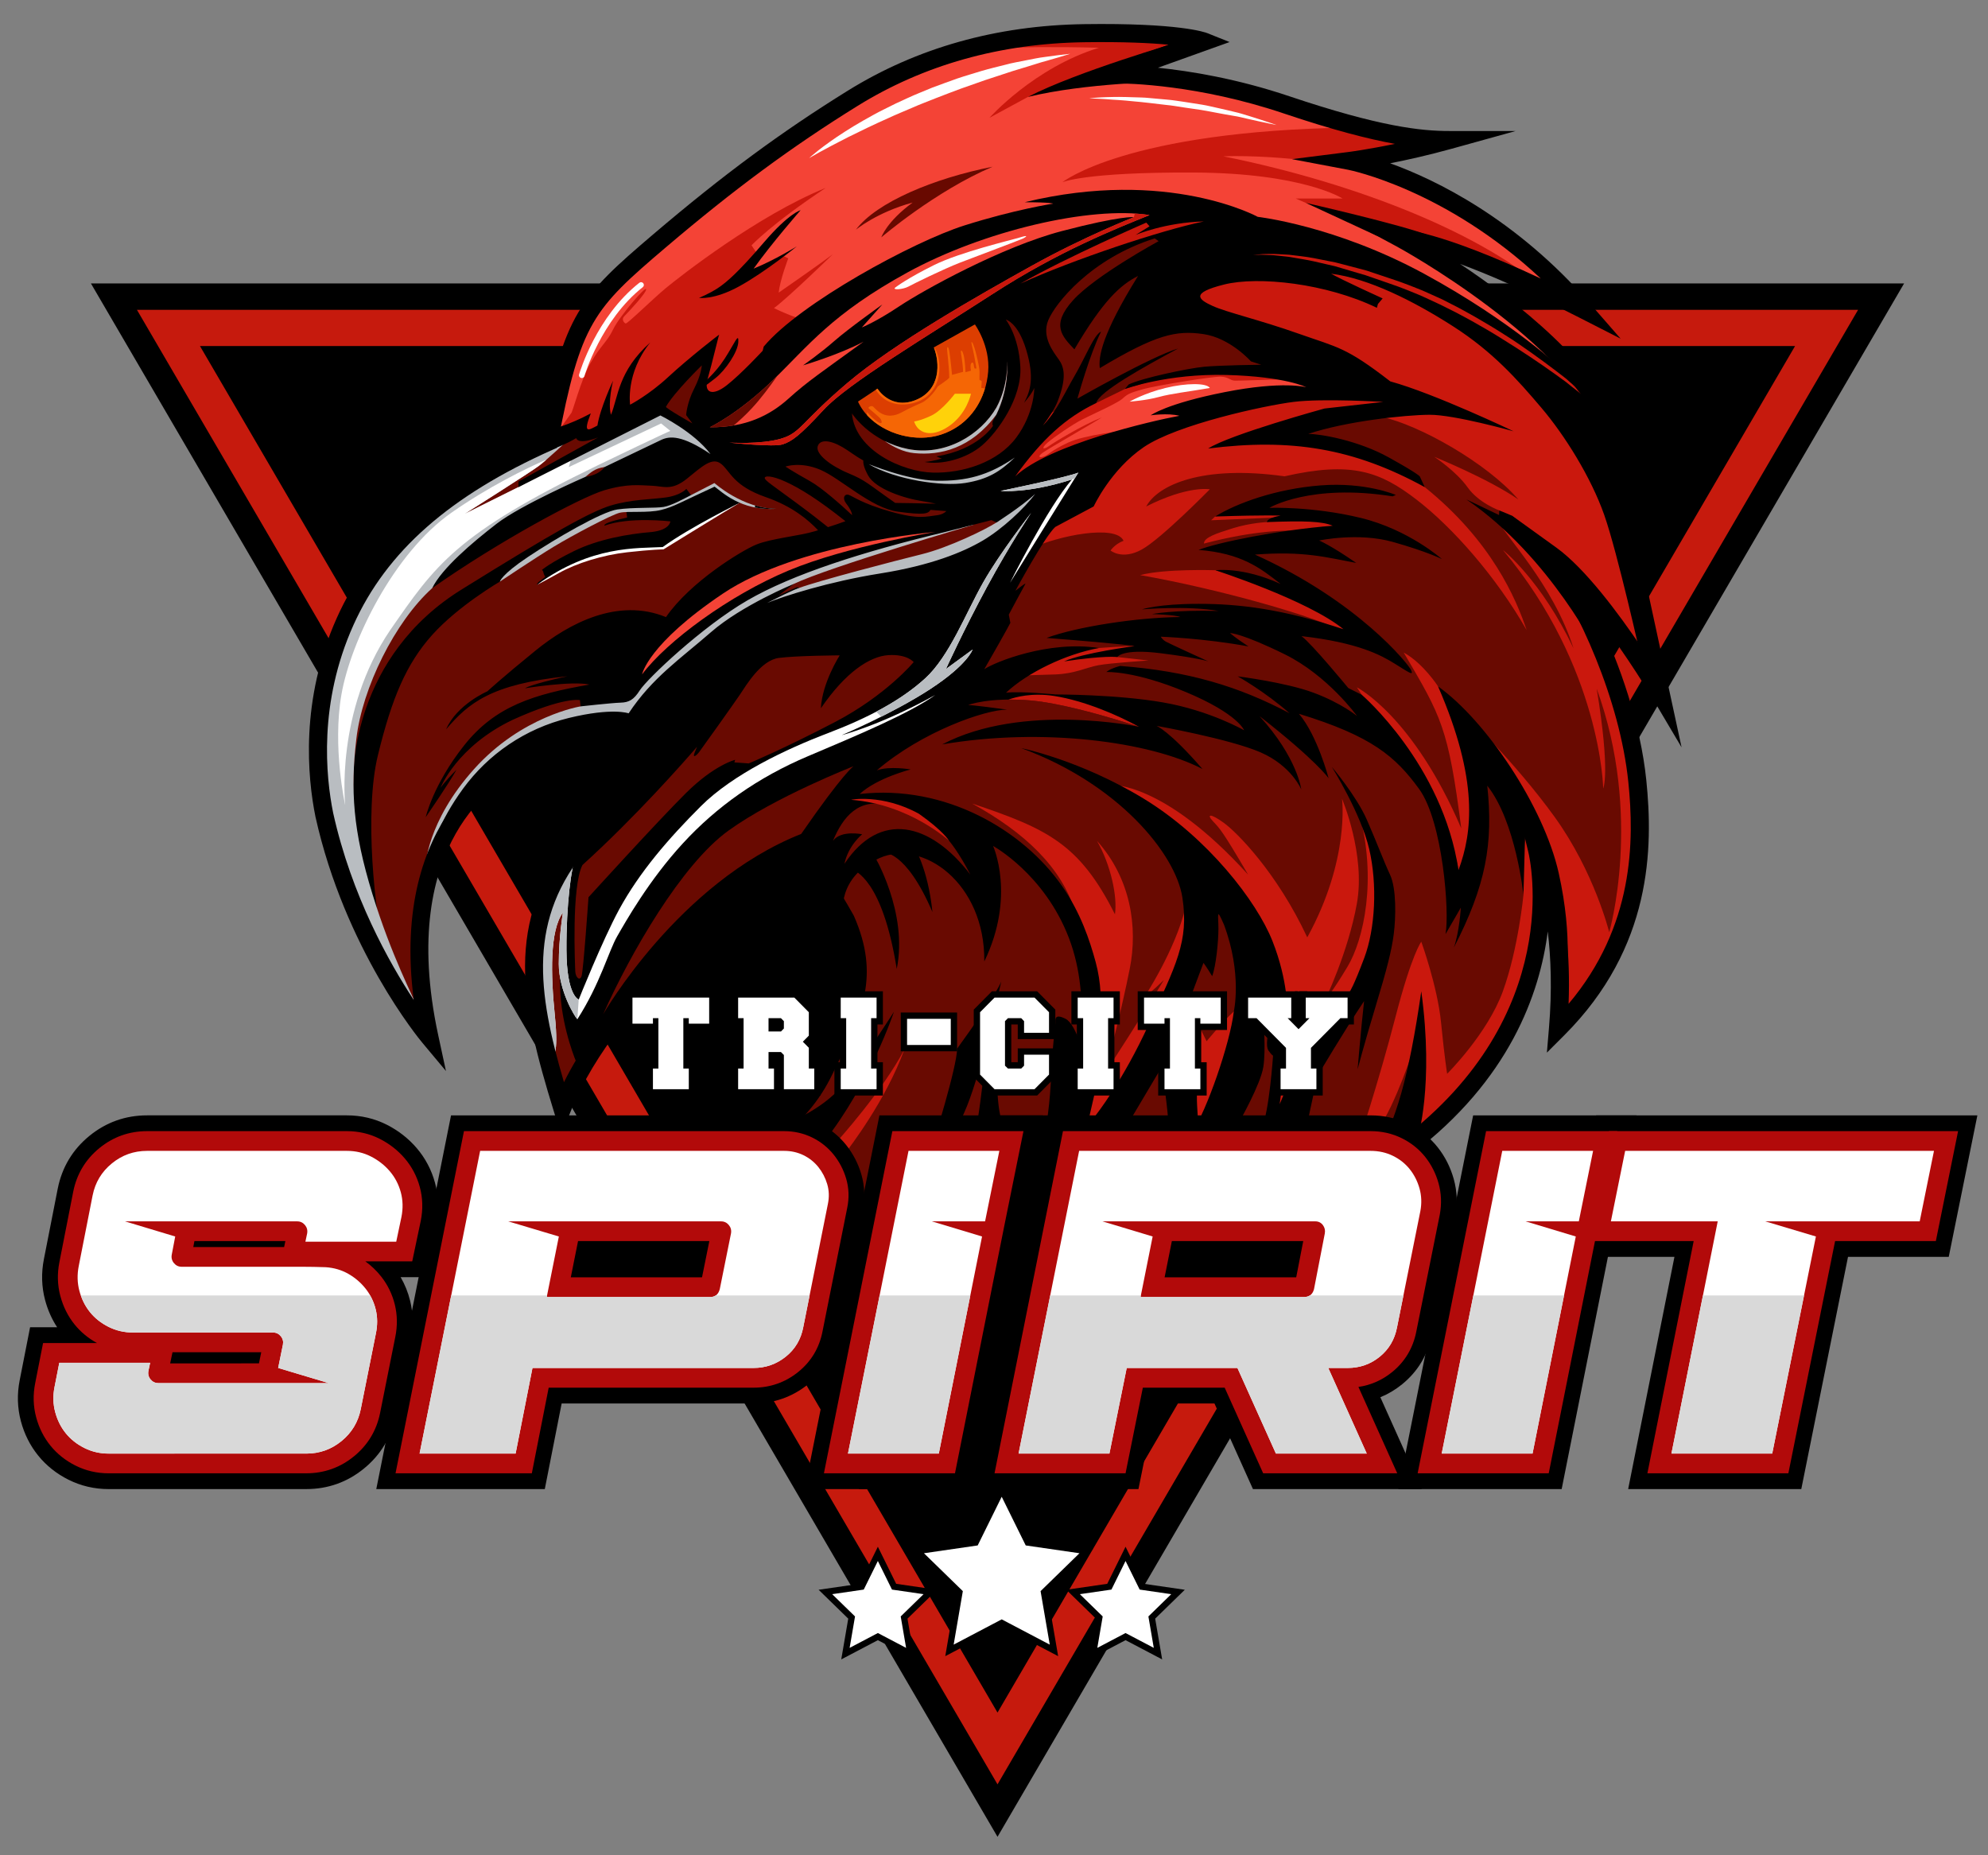 <?xml version="1.0" encoding="utf-8"?>
<!-- Generator: Adobe Illustrator 16.0.0, SVG Export Plug-In . SVG Version: 6.00 Build 0)  -->
<!DOCTYPE svg PUBLIC "-//W3C//DTD SVG 1.1//EN" "http://www.w3.org/Graphics/SVG/1.1/DTD/svg11.dtd">
<svg version="1.1" id="Layer_1" xmlns="http://www.w3.org/2000/svg" xmlns:xlink="http://www.w3.org/1999/xlink" x="0px" y="0px"
	 width="300px" height="280px" viewBox="0 0 300 280" enable-background="new 0 0 300 280" xml:space="preserve">
<rect x="0" y="0" width="300" height="280" fill="#808080" stroke="none"/>
<polygon points="13.719,42.774 150.53,277.214 287.341,42.774 "/>
<g>
	<path fill="#C61A0D" d="M150.53,269.298L20.667,46.764h259.726L150.53,269.298z M30.175,52.224L150.53,258.465L270.885,52.224
		H30.175z"/>
</g>
<path fill="#690A01" d="M64.796,156.518c0,0-11.445-13.691-15.855-33.537c-1.603-7.899-1.564-18.721,3.155-29.215
	c4.352-9.676,12.524-19.001,30.725-27.128c3.5-18.48,5.46-20.72,16.73-30.311c11.27-9.59,20.09-15.89,29.12-21.49
	c9.03-5.601,20.51-9.618,34.931-9.828c14.42-0.21,18.102,1.267,18.102,1.267l-13.789,4.942c0,0,11.647-0.301,26.208,4.599
	c14.56,4.9,20.79,5.32,24.569,5.32c-8.33,2.31-14.979,3.15-14.979,3.15s18.69,3.5,35.176,22.4
	c-20.791-10.605-27.511-10.71-27.511-10.71s26.565,14.28,32.761,30.45c3.675,9.975,2.835,21.42,2.835,21.42l3.675,17.01
	c0,0-9.45-15.96-16.59-21.105c5.67,7.98,11.76,21.84,13.02,34.125s-0.21,25.62-11.97,37.38c1.47-17.43-3.15-26.985-3.15-26.985
	s6.195,25.167-19.74,44.834c-25.935,19.668-41.841,11.48-44.178,11.726c-2.338,0.245-25.217,0.159-25.217,0.159
	s3.375,9.85-4.702,9.326c-8.076-0.523-11.598,0.84-20.989-0.7s-18.912-3.92-18.912-3.92s13.72-16.381,14-16.45
	c0.28-0.069,7.913-2.94,12.112-11.62c4.198-8.681,7.208-13.859,3.288-22.82c-5.11-9.1-7.42-10.43-7.42-10.43
	s-27.265,18.479-35.35,38.85c-4.725-15.33-7.56-27.93,2.835-40.215c10.395-12.285,16.8-17.955,17.43-19.635
	c0.63-1.68-12.075,4.935-14.07,5.355c-1.995,0.42-13.965,2.835-13.965,2.835S57.866,124.388,64.796,156.518z"/>
<path fill="#C8170C" d="M199.565,90.473c-0.525-0.263-3.465-1.575-3.99-1.89c-0.524-0.315-1.207,0.315-1.207,0.315l-10.946-2.835
	c0,0-7.64-0.263-11.367,0.735c11.445,1.995,27.038,6.3,31.343,8.873C204.658,93.78,200.091,90.735,199.565,90.473z"/>
<path fill="#C8170C" d="M200.213,77.907c-1.208,0-3.01-0.368-3.85-0.507c-0.841-0.14-1.103-0.297-1.995-0.297s-2.801,0-2.801,0
	l-6.755,0.385l-1.443,0.464l-0.604,0.569c0,0,9.765-0.403,10.307-0.438c0.543-0.035-1.801,0.706-1.801,0.706s-2.539,0.1-5.182,0.922
	s-4.41,1.417-4.41,2.328c7.596-1.995,12.46-2.1,16.538-1.942c4.077,0.157,5.46-0.893,5.398-1.068
	C203.556,78.852,201.42,77.907,200.213,77.907z"/>
<path fill="#F44336" d="M211.378,35.977c0,0,6.72,0.105,27.511,10.71c-16.485-18.9-35.176-22.4-35.176-22.4s6.649-0.84,14.979-3.15
	c-3.779,0-10.01-0.42-24.569-5.32c-14.561-4.9-26.208-4.599-26.208-4.599l13.789-4.942c0,0-3.682-1.477-18.102-1.267
	c-14.42,0.21-25.901,4.228-34.931,9.828c-9.03,5.6-17.851,11.9-29.12,21.49c-11.27,9.59-13.23,11.831-16.73,30.311
	c-3.437,1.535-6.515,3.112-9.279,4.727c9.256,1.948,24.755-2.704,29.657-7.457c7.148-6.93,22.245-8.82,56.81-14.945
	c23.808-4.22,61.554,7.045,82.744,14.465C234.733,48.532,211.378,35.977,211.378,35.977z"/>
<path fill="#CA180D" d="M180.122,26.037c16.521,0.07,22.471,3.92,22.471,3.92h-7.07l1.54,0.665l11.061,4.025
	c0,0,1.704,0.667,3.453,1.343c1.115,0.096,7.117,0.926,21.925,8.029c0,0-0.001,0-0.001,0c-9.342-8.479-28.107-16.231-48.897-20.432
	c9.24-0.28,19.67,1.61,19.67,1.61s0.796-0.097,2.046-0.24c-1.654-0.49-2.605-0.669-2.605-0.669s6.649-0.84,14.979-3.15
	c-2.598,0-6.353-0.198-13.175-1.913c-0.521,0.007-1.052,0.015-1.595,0.023c-34.021,0.49-43.61,8.26-43.61,8.26
	S163.603,25.967,180.122,26.037z"/>
<path fill="#CA180D" d="M171.722,9.587c2.661-0.91,4.271-1.47,4.83-1.82c0.561-0.35,3.641-1.33,3.641-1.4s-0.485-0.56-1.498-1.05
	c-1.012-0.49-10.821-0.321-14.322-0.318s-19.06,2.558-19.06,2.558s6.669-0.7,20.529-0.351c-9.799,3.01-16.522,10.57-16.522,10.57
	l5.813-3.152l5.74-1.608L171.722,9.587z"/>
<path fill="#CA180D" d="M117.507,44.167c0.21-1.969,1.444-5.171,1.444-5.171l-0.637-0.316l-4.587,2.495l-1.103,0.263
	c0,0-0.21-0.368-0.21-0.525c0-0.158,1.89-2.561,1.89-2.561l-0.893-1.325c0,0,2.888-3.15,11.183-8.663
	c-10.186,4.095-22.068,13.423-24.1,15.103c-2.033,1.68-5.843,5.46-6.088,5.355c-0.245-0.105-0.665-0.63-0.21-1.084
	c0.455-0.455,3.36-3.518,3.308-4.082c-0.025-0.272-0.98,0.693-2.062,1.978c-1.159,1.376-2.463,3.118-2.925,4.091
	c-0.893,1.883-1.89,2.422-3.413,5.084s-2.73,7.591-2.94,7.591l-0.514,0.716l-1.386,1.37c0.006-0.002,0.773-0.762,1.381-1.364
	l-2.106,2.936c0,0,1.391,2.905,1.78,3.205c0.39,0.299,5.465-0.21,7.197-1.103s8.61-5.933,9.104-5.918
	c0.494,0.014,3.969-0.539,4.31-0.472c0.341,0.067,3.386-2.219,3.754-2.935s2.835-1.647,4.462-2.855
	c1.628-1.208,1.943-1.47,3.139-2.94c1.196-1.47,4.001-4.813,4.001-4.813s-1.376-0.228-4.489-1.724
	c2.258-1.68,8.899-8.152,8.899-8.152S124.28,39.468,117.507,44.167z"/>
<path fill="#CA180D" d="M250.648,104.857l-3.675-17.01c0,0,0.525-7.2-1.089-15.155c-3.879-5.27-9.629-12.681-10.566-13.858
	c-1.365-1.713-11.589-12.25-22.681-16.558c-11.092-4.308-16.625-6.23-19.355-6.93c-2.729-0.7-4.689,0-5.6,0s-5.11,4.83-9.426,4.9
	c-4.315,0.07-2.335,2.03-2.614,3.85c-0.28,1.82,4.97,4.41,6.369,5.594c1.4,1.183,6.23,6.517,5.325,7.747
	c-0.905,1.23-1.404,2.479-7.284,4.962c-5.881,2.482-16.73,8.928-18.288,9.96s-2.292,1.347-4.462,2.607
	c-2.171,1.26-5.741,9.73-1.681,7.803s12.811-3.672,13.931-1.152c-1.33,0.49-1.96,1.47-1.96,1.47s1.75,1.47,4.689-0.14
	c2.94-1.61,10.29-9.1,10.29-9.1s-3.22-0.63-9.6,2.589c1.739-3.22,8.409-6.3,20.87-4.55c10.149-2.31,14.42-0.7,19.88,3.487
	s12.04,11.633,16.66,19.727c-1.61-4.787-5.32-13.483-15.382-21.586c-5.933-4.672-16.398-6.877-16.398-6.877l-5.32-1.18
	c0,0,2.101-0.5,3.78-1.041s11.375-3.134,11.445-1.499c5.705,1.215,15.925,7.01,20.615,12.458
	c-4.655-3.198-12.671-6.427-12.671-6.427s3.291,2.17,5.006,4.585s4.795,3.5,4.795,3.5s1.05,2.065,0.069,1.855
	c0.456,1.61,8.104,9.306,11.131,18.97c-4.853-10.284-10.64-14.84-10.64-14.84c14.839,17.78,15.12,35.98,15.12,35.98
	s1.119-2.24-0.98-15.051c7,19.181,1.89,36.75,1.89,36.75s-2.24-9.1-8.26-17.43c-6.021-8.33-13.65-15.61-13.65-15.61l1.261,3.57
	c0,0,10.569,15.61,10.7,19.514l0,0c1.265,3.876,3.25,12.239,2.215,24.516c11.76-11.76,13.229-25.095,11.97-37.38
	s-7.35-26.146-13.02-34.125C241.198,88.897,250.648,104.857,250.648,104.857z"/>
<path fill="#CA180D" d="M167.522,118.351c0.21,0.228,7.909-0.578,20.824,13.65c-3.884-6.633-4.234-6.913-5.284-8.033
	c-1.051-1.12-0.42-1.26,1.61,0.21c2.03,1.47,8.05,7.56,12.6,17.29c6.44-11.69,5.25-20.903,5.25-20.903s3.57,8.373,2.24,15.792
	c-1.33,7.421-4.83,14.631-4.83,14.631s1.039-1.12,3.424-5.11c2.386-3.99,4.52-13.09,1.702-23.38
	c4.185,9.8,2.854,21.732,2.084,24.411c-0.771,2.68-4.479,5.147-5.109,5.943c-0.63,0.797-0.351,1.286-2.101,1.356
	s-4.726,0.242-5.618-0.544c-0.892-0.786-2.922,1.018-3.622-3.104s-0.84-7.272-2.03-8.882c-1.189-1.61-3.228-3.22-4.448-6.02
	c-1.222-2.8-2.412-4.9-3.321-5.88c-0.91-0.98-2.521-3.29-3.99-4.83s-2.605-2.73-3.508-3.22c-0.902-0.49-4.122-2.03-4.122-2.03"/>
<path fill="#CA180D" d="M205.952,106.748l-0.454-1.89l-0.735-1.12c0,0,8.47,4.271,15.75,21.28c-1.96-15.26-3.01-16.87-8.681-26.53
	c2.94,1.61,5.181,5.11,5.181,5.11s4.27,5.67,5.181,7.63c0.909,1.959,1.47,3.919,1.89,4.62c0.42,0.7-1.05,1.68-1.05,1.68
	s0.42,3.43,0.42,5.39c0,1.96-1.4,8.12-1.961,9.45c-0.56,1.331-1.189,2.042-1.189,2.042s0.106-1.711-0.344-3.92
	c-0.449-2.208-2.608-6.992-3.996-10.651c-1.389-3.66-6.72-9.1-6.72-9.1l-2.101-1.4"/>
<path fill="#CA180D" d="M232.063,132.146c-0.142-1.257-0.21-5.309-0.701-7.619c-0.489-2.31-1.47-1.05-1.749,0
	c-0.28,1.05,0.279,10.57,0.279,10.57s-0.77,8.085-3.101,14.51c-2.332,6.425-8.411,12.451-8.411,12.451s-0.388-2.391-0.924-7.784
	c-0.536-5.395-2.977-12.148-2.977-12.148s-1.423,1.792-3.932,11.504c-2.509,9.713-5.786,19.583-5.786,19.583l3.207-2.835
	c2.624-3.602,5.473-12.46,5.473-12.46s-0.279,8.19-0.56,9.03s-0.957,2.396-1.857,3.167c-0.901,0.772-6.543,4.253-6.263,4.393
	c0.28,0.141,4.77-0.35,6.263-1.295c1.492-0.944,10.257-7.175,13.5-12.743c3.242-5.567,6.131-12.537,7.188-18.652
	C232.77,135.703,232.204,133.403,232.063,132.146z"/>
<path d="M214.48,149.607c-1.878,13-3.838,19.581-6.918,24.9l6.367-2.744C213.93,171.764,216.428,163.907,214.48,149.607z"/>
<path fill="#CA180D" d="M126.275,172.32v1.89c-0.63,0.473,0.305,1.162,1.155,0c0.849-1.16,6.195-8.032,9.083-15.907
	C133.257,164.603,126.275,172.32,126.275,172.32z"/>
<path fill="#CA180D" d="M165.545,126.908c2.101,3.675,3.102,8.456,2.705,11.079c-5.33-10.606-10.16-12.903-21.553-16.716
	c7.928,4.377,13.44,9.54,15.593,16.382s2.258,14.717,1.995,16.45s-0.334,6.405-0.193,6.931c0.141,0.524-0.017,1.364-0.017,1.522
	c0,0.157-0.157,0.472,0.157,0.42l3.465-4.726c0,0,1.522-5.723,2.783-12.022C171.74,139.928,170.638,132.578,165.545,126.908z"/>
<path fill="#CA180D" d="M178.933,136.83c-1.575,6.615-6.293,13.729-6.293,13.729s1.253-0.952,2.99-2.652
	c-2.829,4.726-8.615,13.65-8.615,13.65l-4.935,4.463c-0.263,0.314-0.787,1.575-0.787,2.047c0,0.473,2.152,2.647,3.097,3.15
	c0.945,0.503,3.308-1.522,5.408-4.567c2.1-3.045,9.975-16.433,10.203-17.043s0.927-4.692,1.662-7.685
	C182.397,138.93,180.508,130.215,178.933,136.83z"/>
<path d="M151.142,147.907c0,0-0.016,0.072-0.042,0.198C151.156,147.943,151.142,147.907,151.142,147.907z"/>
<path d="M209.768,132.018c-0.98-2.1-1.925-4.69-3.5-8.295c-1.575-3.605-5.285-7.98-5.285-7.98s4.375,7,5.635,12.39
	c1.261,5.39,0.91,12.04-0.734,16.415s-2.17,5.06-2.17,5.06s-3.745,3.061-4.271,3.235c-0.525,0.176-5.18-0.141-5.18-0.141
	s0.14-4.654-2.24-10.675c-2.38-6.02-9.8-15.61-19.383-21.462c-9.584-5.853-18.54-7.657-18.54-7.657
	c14.576,5.32,23.293,15.89,24.327,22.54c1.033,6.65-1.034,10.291-5.024,19.046c-3.99,8.757-8.068,13.84-8.068,13.84l-1.452,2.381
	l1.452-6.329c0,0-0.682-1.287-1.102-2.828c-0.42-1.54-1.732-6.941-3.431-7.795c-1.697-0.854-1.547,0.096-1.547,0.655
	s-0.482,3.805-0.623,7.7c-0.14,3.896-0.733,8.995-1.274,8.96c-0.542-0.035-3.835,2.029-5.515-0.363
	c-1.68-2.393-1.331-9.157-1.331-9.157s-1.89-1.05-1.959-0.314c-0.07,0.736-1.05,8.995-1.377,9.472
	c-0.327,0.478-0.74,0.713-0.74,0.713s-2.853,3.221-3.203,3.15c-0.351-0.07-0.351-0.887,2.239-6.58
	c2.415-5.307,5.252-18.168,5.628-19.893c-0.196,0.563-1.239,2.66-6.67,10.163c0,2.729-3.647,14.419-3.717,14.49l0.979,3.22
	c0.42,0,3.71,0,5.483-0.351c1.772-0.35,3.268-0.133,5.017-0.28c1.751-0.146,8.051,0,12.111-0.769c4.06-0.769,4.13-4.061,7.384-4.341
	c3.255-0.28,3.886-0.176,4.761-0.351s13.931-0.21,13.931-0.21l0.699,0.21l6.195-0.35l1.54-7.141c0,0,4.2-7.104,7.035-11.305
	c-0.49,4.41-0.979,10.29-0.979,10.29s0.944-3.64,2.694-9.415c1.75-5.774,2.45-8.54,2.766-11.025
	C210.643,138.458,210.748,134.118,209.768,132.018z"/>
<path fill="#690A01" d="M184.708,139.56c-1.208-2.783-0.84-1.417-0.84,0.578s-0.368,5.657-0.945,7.187
	c-0.893-1.464-1.313-2.007-1.313-2.007l-2.311,6.16c0,0-0.84,4.673-0.367,5.197c0.473,0.525,1.142,1.313,1.385,1.575
	s0.952,0.578,0.952,0.735s0.498,0.404,0.813,0.334c0.314-0.071,1.115-0.649,1.424-0.964c0.309-0.315,0.707-0.882,0.707-0.882
	l1.978-4.826C186.191,152.647,187.49,147.015,184.708,139.56z"/>
<path fill="#CA180D" d="M182.083,157.147c0,0-1.891-3.78-1.891-3.938s-0.339-0.563-0.339-0.563s1.287,11.168,0.917,11.738
	c-0.37,0.571,0.052,4.522,0,4.68c-0.053,0.157-1.838,1.417-1.838,1.417l1.05,0.232c2.048-2.976,5.632-13.147,6.209-18.067
	C184.512,154.184,182.083,157.147,182.083,157.147z"/>
<polygon fill="#CA180D" points="193.413,164.386 193.107,166.65 194.053,164.386 "/>
<path fill="#690A01" d="M191.428,158.565c-0.525-0.735,0-2.879,0-2.879l-0.787-2.057c0,0,0.42,4.778,0,7.403
	s-3.518,8.085-3.518,8.085l3.308,0.997c1.103-2.31,1.68-10.796,1.68-10.796S191.953,159.3,191.428,158.565z"/>
<path fill="#690A01" d="M175.311,161.033l-4.83,8.137l5.827,0.578C176.36,168.226,175.311,161.033,175.311,161.033z"/>
<path d="M195.418,149.607l-0.735,1.206l-1.085,2.659c-0.664,1.123,0.63,0.875,1.295,1.785s1.435,0.104,1.575,0
	c0.14-0.105,0.805-5.65,0.805-5.65H195.418z"/>
<path d="M128.049,162.748c-3.409,4.62-8.827,6.51-8.827,6.51l-3.92,5.74c-0.49,0.35,2.03,6.23,9.032-2.66
	c7.001-8.891,10.568-19.636,10.568-19.636S131.458,158.128,128.049,162.748z"/>
<path fill="#690A01" d="M152.198,80.813c0.904-1.47,3.051-5.438,3.051-5.438l-6.607-0.155c0,0-5.406-4.273-7.509-5.753
	c-2.104-1.479-9.45-4.981-9.45-4.981s-1-0.156-2.6,0c-1.6,0.157-3.805,0.784-6.22,1.573c-2.415,0.789-9.345,1.629-9.713,1.734
	c-0.367,0.105-7.249-1.131-9.188-1.418c-1.938-0.286-6.143-0.213-6.353-0.317c-0.21-0.103-31.026,14.055-39.113,23.05
	c-2.996,3.332-6.783,10.409-10.172,18.462c-0.659,5.671-0.278,10.998,0.617,15.411c4.41,19.846,15.855,33.537,15.855,33.537
	c-6.93-32.13,12.285-40.95,12.285-40.95s11.97-2.415,13.965-2.835c1.434-0.302,8.401-3.805,11.972-5.127
	c3.673-4.428,9.273-10.816,12.511-12.505c3.237-1.688,18.043-3.369,18.883-3.369C135.252,91.732,151.295,82.282,152.198,80.813z"/>
<path fill="#B9BDC1" d="M157.775,73.039c0,0-3.78,1.316-5.04,2.336c-1.261,1.02-0.805,2.448-2.363,3.478
	c-1.559,1.03-7.245,3.798-11.288,4.795s-15.515,3.99-18.463,5.075c-0.482-0.017-3.876,1.566-3.876,1.566s-4.594,2.179,3.036-2.161
	c5.338-2.557,27.281-8.974,27.281-8.974s-2.99-0.196-7.329,0.486c-4.338,0.683-7.098,1.811-8.284,2.027
	c-1.187,0.216-4.406,0.924-4.605,0.97c-0.199,0.047-8.661,3.181-8.661,3.181c-6.945,2.761-19.609,12.936-19.609,12.936
	s-3.503,2.535-4.763,3.584c-1.26,1.05-1.89,1.75-1.89,1.75l-4.305,2.52c0,0-8.858,1.416-16.065,9.45
	c-7.207,8.035-7.315,14.63-7.315,14.63l-0.595,3.465c1.995-5.145,6.615-13.86,6.93-14.28c0.315-0.42,2.107-1.132,3.282-2.153
	s7.449-3.314,8.058-4.147c0.609-0.833,3.885-1.26,7.245-2.31c3.36-1.05,6.897-0.629,9.048-1.607
	c2.151-0.978,4.053-1.755,5.547-3.643s3.675-3.465,5.565-6.329c1.89-2.864,6.615-4.171,8.868-5.432
	c2.251-1.26,19.431-5.092,28.933-8.19c9.503-3.098,3.915-2.378,6.982-5.723c3.066-3.345,2.363-3.518,3.413-5.408
	C158.563,73.042,157.775,73.039,157.775,73.039z"/>
<path fill="#FFFFFF" d="M103.051,79.395c-0.979,0.63-1.313,1.05-1.662,1.295c-0.35,0.245-4.568,1.4-6.948,1.645
	c-2.38,0.245-3.203,0.367-4.883,0.857c-1.68,0.49-6.44,2.468-6.545,2.695c-0.105,0.228-0.63,1.295-0.63,1.295l-1.365,1.085
	c0,0,0.717-0.333,3.36-1.803c2.643-1.47,6.545-2.695,10.272-3.115s5.478-0.438,5.478-0.438s9.533-5.889,11.504-7.031
	C105.537,77.925,104.032,78.765,103.051,79.395z"/>
<path d="M109.316,74.355c-0.647-0.42-1.505-1.173-1.505-1.173l-0.438,0.14l-3.098,1.4l-0.7-0.945c0,0-0.84,0.98-3.082,1.295
	c-2.243,0.315-5.196,0.28-8.293,1.21c-3.098,0.929-8.82,4.163-22.26,12.51c-16.905,10.29-16.575,28.034-16.575,28.034l-0.33,9.976
	c0,0,0.42,6.667,5.04,16.747c-1.506-5.426-3.15-20.947-1.05-29.557c2.1-8.61,4.278-13.808,8.216-18.191
	c3.938-4.384,10.193-8.024,10.193-8.024l1.881-1.636c0,0,10.08-6.248,12.456-7.665c2.375-1.417,4.738-1.339,4.738-1.339
	s0.023,0.138,0.131,0.971c-1.601,0.368-3.518,0.788-3.438,1.234c3.753-1.391,9.958-0.656,9.958-0.656s-0.035,1.286-2.792,1.602
	c-3.623,0.289-8.111,1.102-11.708,2.861S81.78,86.01,81.78,86.01s0.21,0.184,0.21,0.341c0,0.158,0.289,0.727,0.289,0.727
	s-0.665,0.521-0.961,0.731s-0.298,0.458-0.298,0.458c8.208-5.985,15.138-5.495,18.987-5.705c4.025-2.94,11.883-6.808,11.883-6.808
	S109.964,74.775,109.316,74.355z"/>
<path fill="#690A01" d="M93.6,65.758c0,0-1.608-0.234-1.871-0.386c-0.263-0.152-2.678,0.276-3.386,0.193
	c-0.709-0.082-1.917-0.843-3.439-0.016c-1.522,0.826-5.408,3.031-7.507,4.134c-2.1,1.103-9.48,7.054-9.818,7.7
	c-0.337,0.646-0.998,2.013,0.945,2.065c1.942,0.053,3.639-0.568,6.195-1.26c2.556-0.692,8.558-3.255,10.868-4.41
	c2.31-1.155,9.107-4.952,9.855-5.31L93.6,65.758z"/>
<path fill="#B9BDC1" d="M96.052,70.837c1.33-0.49,3.325-0.77,4.305-1.174c0.98-0.404,6.44-0.646,7.42-0.856
	c0.98-0.21,0.805-0.595,0.887-0.91c0.082-0.315-0.116-0.875-0.501-1.715c-0.385-0.84-1.89-1.4-3.045-2.275
	c-1.155-0.875-3.527-1.714-4.622-2.03c-1.095-0.317-2.098,0.14-3.008,0.385c-0.91,0.245-8.435,5.32-8.645,5.39
	c-0.21,0.07-10.605,5.862-10.605,5.862l-8.12,4.042c0,0,9.905-6.265,11.2-7.245c1.295-0.98,4.515-3.99,4.515-3.99l-2.745-1.064
	c-0.088,0.452-0.175,0.907-0.265,1.379c-37.94,16.94-36.96,41.161-33.88,56.343c1.138,5.119,2.745,9.824,4.501,13.995
	c0.592,0.945,1.083,1.795,1.432,2.532c2.723,5.772,8.978,14.911,8.243,12.916s-3.99-7.98-6.93-17.535s-3.308-15.645-2.415-23.362
	c0.893-7.718,5.828-17.693,11.445-22.759c3.833-3.806,9.292-8.111,12.442-10.001C80.809,76.875,94.722,71.328,96.052,70.837z"/>
<path fill="#FFFFFF" d="M90.381,70.137c9.59-4.62,10.78-5.11,10.78-5.11l-1.4-1.12l-13.931,6.589l0.441-1.444l0,0
	c-3.14,1.734-8.036,4.462-8.036,4.462l-8.12,4.042c0,0,9.905-6.265,11.2-7.245c0.307-0.232,0.723-0.58,1.177-0.972
	c-3.27,1.44-8.791,4.135-14.372,8.042c-8.75,6.125-15.19,19.425-16.59,27.405c-1.4,7.98,0.56,16.73,0.56,16.73
	s-1.541-14.123,6.79-26.417C65.671,85.328,68.681,80.637,90.381,70.137z"/>
<path fill="#690A01" d="M194.945,55.192c0,0-4.515-3.57-6.247-4.358c-1.733-0.788-7.035-2.677-8.716-3.623
	c-1.68-0.945-3.885-2.572-3.832-3.885s3.098-6.563,3.255-6.772c0.157-0.21,1.115-2.608-1.148-2.854
	c-2.265-0.244-8.302-0.732-12.502,1.927s-7.123,2.606-9.231,6.597c-2.108,3.99-4.502,7.087-4.513,8.663
	c-0.011,1.575,1.606,3.917,1.126,7.087c-0.479,3.17-3.398,13.753-3.344,14.751c0.055,0.999,1.627,2.006,2.522,1.681
	c0.895-0.324,34.65-13.545,35.176-13.545s5.04-0.473,5.513-0.63c0.473-0.158,1.313-1.166,1.942-2.053s1.208-1.674,1.208-1.674
	L194.945,55.192z"/>
<path fill="#CA180D" d="M199.373,57.747c0-0.385-1.646-1.155-1.995-1.365c-0.351-0.21-5.985-0.77-11.516-0.84
	c-5.53-0.07-10.395,1.47-10.5,1.47c-0.104,0-5.6,1.693-5.6,1.693l-4.341,2.122c0,0-2.31,0.14-2.482,0.22
	c-0.172,0.08-2.067,0-2.067,0s-10.951,6.166-12.23,7.943c-1.28,1.777-2.819,5.837-1.419,6.328c1.4,0.49,6.935-2.31,7.632-2.87
	s4.968-2.924,6.858-3.458c1.89-0.533,12.67-4.453,17.5-5.783l6.09-1.26c0.21-0.035,2.835-0.63,5.845-1.12
	c3.011-0.49,5.354-1.12,6.896-1.715C199.583,58.517,199.373,58.132,199.373,57.747z"/>
<path fill="#F44336" d="M198.62,58.29c-0.997-0.42-4.777-0.971-5.743-1c-0.967-0.029-5.754,0.187-6.516,0.161
	c-0.761-0.026-0.919-0.551-2.126-0.604c-1.208-0.052-9.817,1.339-11.76,1.89c-1.943,0.551-2.337,0.735-3.071,1.417
	c-0.735,0.683-4.62,2.415-6.038,3.124c-1.417,0.708-4.331,2.704-5.303,3.543c-0.971,0.84-0.683,1.129,0.184,0.525
	c0.866-0.604,4.909-3.098,8.033-4.358c-1.129,0.761-8.085,4.725-8.951,5.355c-0.866,0.63-0.42,0.787,0.262,0.525
	c0.683-0.263,0.919-0.814,3.544-2.048c2.625-1.233,8.505-1.811,8.505-1.811l3.663-0.42c0,0,2.218-0.499,3.478-0.761
	c1.26-0.263,2.861-0.866,5.119-1.313c2.257-0.446,1.89-0.63,2.782-1.103c0.893-0.473,10.447-2.258,11.287-2.258
	c0.841,0,2.284-0.026,3.203-0.026S199.618,58.709,198.62,58.29z"/>
<path fill="#CA180D" d="M168.616,99.161c0,0-0.63-0.367-0.394-0.577s0.314-0.341,1.47-0.525c1.155-0.184,1.522-0.551,1.522-0.551
	s-1.522,0-5.381,0.289c-3.859,0.289-9.346,1.649-9.791,1.888c-0.446,0.238-1.97,1.289-1.943,1.367v0.919
	c0.158-0.053,2.127-0.079,5.119-0.184s4.673-1.05,6.536-1.391c1.864-0.341,7.561-0.711,7.561-0.711L168.616,99.161z"/>
<path d="M231.958,128.273c0,0,3.562,7.371,3.434,20.971c0.533-0.74,0.872-1.196,0.872-1.196s1.189-6.3-1.051-16.31
	c-2.24-10.01-10.99-23.03-18.2-28.14c6.16,14.14,5.181,22.05,3.08,27.72c-2.38-15.96-14.595-26.46-14.595-26.46l-2.03-1.015
	c0,0-5.495-6.685-7.07-7.84c8.575,0.98,12.005,2.87,14.141,4.2c2.135,1.33,2.8,1.82,2.415,0.945
	c-0.386-0.875-7.98-10.413-23.573-17.448c7.403-0.577,10.895,0.446,15.278,1.26c-3.859-2.678-5.592-3.386-5.592-3.386
	s5.88-1.26,11.104,0.21c5.224,1.47,7.429,2.599,7.429,2.599s-5.014-4.462-12.259-6.221s-13.782-1.522-13.782-1.522
	s6.169-3.701,18.586-1.732c0.498-0.21,0.498-0.21,0.498-0.21s-4.541-1.969-11.34-1.444s-12.705,2.704-15.934,4.699
	c8.006-0.263,9.896-0.131,9.896-0.131s-2.021,0.289-2.074,0.971c5.618-0.21,8.348-0.131,9.923,0.551
	c-8.164,0.63-17.562,2.573-20.239,3.649c6.458,0.499,9.319,2.73,12.391,5.145c-5.775-2.651-9.844-2.074-9.844-2.074
	s13.965,4.515,19.319,8.899c-9.266-3.071-15.776-3.833-21.866-3.833s-8.558,0.84-8.558,0.84s6.852-0.604,11.576,0.236
	c-6.799-0.184-10.054,0.473-10.054,0.473s3.439,0.079,4.279,0.446c-6.536,0.053-15.646,1.47-20.187,3.15
	c12.312,0.971,13.282,1.233,13.282,1.233s-7.796,1.024-10.631,2.31c6.09-0.918,8.032-0.656,8.032-0.656s0.709-1.313,6.536-0.577
	c5.828,0.735,7.193,1.233,7.193,1.233s-5.802-2.651-6.379-2.966c-0.578-0.315-0.788-0.761-0.788-0.761s6.589,0.236,13.23,1.47
	c-1.995-1.286-2.782-2.021-2.782-2.021s1.732,0,8.242,3.203s10.92,9.319,10.92,9.319s-2.336-1.942-6.563-3.518
	c-4.227-1.575-11.445-2.467-11.445-2.467s4.017,2.231,7.823,5.565c-7.691-4.069-15.305-6.353-25.568-7.14
	c-1.627,0.446-2.073,0.919-2.073,0.919s4.226-0.236,12.049,3.045c7.822,3.281,8.741,5.749,8.741,5.749s-5.146-2.966-12.206-4.2
	c-7.062-1.234-16.249-1.208-16.249-1.208s-5.329-0.525-7.481-0.263c3.281-3.071,9.03-5.828,14.018-6.746
	c-7.639-1.181-15.776,2.152-17.299,3.203c3.544-6.169,3.938-7.009,3.938-7.009l-0.236-1.234c0,0,2.283-4.279,2.493-4.62
	c0.211-0.341-1.496,1.024-1.496,1.024s4.437-8.216,6.012-9.634c5.801-3.097,5.801-3.097,5.801-3.097s2.547-5.539,7.561-8.952
	c5.014-3.412,18.191-6.273,22.602-6.825s13.545,0,13.545,0l-8.872,0.998c0,0-14.254,3.911-17.562,6.038
	c12.495-1.575,21.971-0.053,32.682,5.827c-0.735-1.601-0.735-1.601-0.735-1.601s-0.105-0.341-4.699-2.888
	s-10.237-3.543-12.153-3.543c5.749-1.917,14.542-2.861,18.296-2.888s12.705,2.494,12.705,2.494s-11.917-5.696-18.611-7.534
	c-6.72-5.198-7.875-5.093-13.808-7.192c-5.933-2.1-10.894-3.229-13.02-4.2c-2.127-0.971-3.387-1.942,1.759-3.229
	c5.145-1.286,15.382-0.184,23.047,3.518c0.158-0.577,0.158-0.577,0.158-0.577l0.709-0.84c0,0-6.064-2.756-7.771-3.728
	c5.591,0.683,12.416,4.095,18.428,7.954c6.011,3.858,9.713,8.059,13.282,12.259c3.57,4.2,7.508,10.526,9.503,16.196
	s5.565,21.63,5.565,21.63l1.154,1.785c0,0-1.649-9.233-1.8-13.107l-0.037-0.175c0,0,0.012-0.17,0.026-0.479l0,0
	c0.005-0.337,0.021-0.717,0.04-1.118c0.068-2.912-0.017-9.398-1.706-15.961c-2.213-4.368-4.453-9.085-5.566-11.454
	c-1.135-1.5-2.396-2.962-3.734-4.376l-0.19,1.363c0,0-7.56-7.245-20.947-14.517c-13.388-7.271-25.095-8.584-25.095-8.584
	s-13.546-7.455-35.176-2.205c3.99,0,4.305,0.21,4.305,0.21s-5.827,0.893-13.44,3.308c-7.612,2.415-24.781,11.708-30.241,18.27
	c-0.157,0.63-0.157,0.63-0.157,0.63s-3.203,3.465-5.408,5.198c-2.205,1.732-3.518,1.155-2.888-0.998
	c0.63-2.153,1.628-6.458,1.733-6.615c0.105-0.157-4.725,3.623-7.665,6.353c-2.94,2.73-5.775,4.2-5.775,4.2s-0.735-4.725,3.045-9.397
	c-4.882,4.357-4.83,8.242-5.932,10.92c-0.525-1.89,0.315-5.145,0.315-5.145s-1.943,4.095-2.363,6.772
	c-1.313,0.683-2.257,1.365-0.998-1.837c-3.409,1.835-5.975,2.408-5.979,2.409c-0.117,0.597-0.235,1.209-0.355,1.843
	c-0.348,0.155-0.686,0.313-1.027,0.469l-0.88,1.474c0,0,3.268-0.805,6.037-2.467c0.368,1.103,3.308-0.105,3.308-0.105l-12.022,6.667
	v0.84L99.657,62.7c0,0,5.04,2.467,7.56,5.828c-4.305-2.888-6.143-2.73-7.403-2.153l-8.61,4.122l-2.861,1.47
	c0,0-9.713,4.227-13.414,7.088s-8.269,6.746-9.712,9.712c9.896-6.982,22.417-13.729,25.988-14.779
	c3.57-1.05,5.355-0.735,7.114-0.683c1.759,0.053,2.992,0.84,5.329-1.05s3.833-3.334,5.198-2.231
	c1.365,1.103,1.759,3.281,6.746,5.014c3.955,1.374,6.371,3.406,7.857,4.987c-0.172,0.053-0.344,0.106-0.516,0.158
	c-2.31,0.7-6.545,1.084-8.785,1.995c-2.24,0.91-9.975,5.635-13.65,10.955c-7.245-2.975-14.63,0.945-19.67,5.04
	s-7.281,6.16-7.281,6.16s-4.62,1.995-6.229,5.74c3.36-3.955,6.79-6.825,18.305-8.015c-5.705,1.26-6.405,1.82-6.405,1.82
	s7.07-1.155,9.73-0.561c-8.435,1.47-14.21,3.255-18.9,9.17c-4.69,5.915-5.81,10.85-5.81,10.85s3.57-5.18,4.655-7.175
	c-1.715,1.715-2.415,2.73-2.415,2.73s2.45-6.23,10.885-10.255c7.805-3.535,10.15-2.975,10.15-2.975l0.105,0.945
	c0,0,4.725-0.525,6.021-0.561c1.295-0.035,2.003-0.446,2.905-1.854c1.12-1.75,9.415-9.625,16.24-13.581
	c6.825-3.955,17.326-7.315,29.855-10.325c6.965-1.785,6.965-1.785,6.965-1.785l0.771,0.35c0,0,3.604-2.274,5.844-4.305
	c-1.645,2.17-4.935,5.285-7.91,7.035c-2.974,1.75-7.804,3.746-15.505,4.971c-7.7,1.225-14.56,3.43-17.045,4.445
	c4.34-2.205,4.866-2.275,4.866-2.275l-0.351-0.105l-2.8,1.26l2.31-1.75c0,0-7.84,3.22-12.495,7.28
	c-4.655,4.06-8.855,6.86-12.425,12.25c0,0-2.415-0.91-9.03,0.7c-6.615,1.61-12.18,5.496-15.96,10.675
	c-3.78,5.18-4.515,8.75-4.515,8.75s-0.56,1.575-0.28,1.365c0.168-0.125,0.789-0.857,1.365-1.619
	c2.398-5.263,5.656-8.475,7.935-10.225c0.008-0.005,0.014-0.012,0.021-0.017c0.002-0.001,0.006-0.004,0.009-0.005
	c1.573-1.203,2.675-1.714,2.675-1.714s0.741-0.15,1.884-0.381c1.446-0.524,3.004-1.009,4.416-1.37
	c0.878-0.224,1.612-0.179,2.212,0.029c2.459-0.499,4.688-0.953,5.453-1.113c1.995-0.42,14.7-7.035,14.07-5.355
	c-0.63,1.68-7.035,7.35-17.43,19.635c-0.971,1.148-1.827,2.299-2.577,3.455c0.001-0.001,1.177-0.784,1.624-1.127
	c-0.37,0.867-0.623,1.418-0.623,1.418l-0.91,4.06c0,0-0.98,9.73-0.63,15.26s2.45,10.359,2.45,10.359l2.66-2.964
	c0,0,0.595-0.606,1.587-1.602c11.098-15.401,28.933-27.494,28.933-27.494s2.241,1.304,7.178,10.006
	c-0.025-0.046-0.051-0.094-0.079-0.144c-0.169-0.297-1.009-5.873,5.432-8.743c6.439-2.87,15.925,3.71,15.802,15.609
	c4.778-9.87,1.325-17.43,1.325-17.43s7.722,4.2,11.433,13.86c3.709,9.66,0.909,20.02,0.909,20.02l3.132-4.34
	c0,0,1.752-5.604,0-12.04c-0.883-3.244-2.262-7.437-5.095-11.492c-5.845-8.369-17.567-15.335-30.518-13.848
	c2.66-2.45,7.7-3.71,7.7-3.71s-3.22-0.56-5.109,0.141c6.859-5.88,16.38-9.17,19.669-9.17c-5.179-0.7-5.879-0.7-5.879-0.7
	s3.045-1.19,9.24-0.7c6.195,0.49,16.521,3.99,16.521,3.99s-17.57-3.71-29.68,2.66c15.121-2.59,31.36-0.42,39.271,3.71
	c-4.971-5.74-6.931-6.51-6.931-6.51s10.99,1.959,15.68,3.99c4.69,2.03,6.161,5.6,6.161,5.6s-0.561-4.76-6.301-11.06
	c8.61,6.72,10.43,9.38,10.43,9.38s-1.68-6.44-4.479-9.73c10.989,3.36,14.56,6.44,18.13,11.34c3.57,4.9,4.62,18.621,3.99,21.91
	c2.03-3.5,2.31-3.99,2.31-3.99s-0.21,3.641-1.05,6.021c4.83-9.38,5.968-15.658,5.04-24.43c4.34,5.46,5.46,16.52,5.46,16.52l0.21-7.7
	l0.21-4.41c0,0,1.07,5.602,1.68,8.75c0.611,3.148-0.101,6.206,0.141,7c0.065,0.215-0.097,2.091-0.347,4.706
	C233.52,134.628,231.958,128.273,231.958,128.273z M123.387,67.398c0.289-1.129,1.864-1.024,3.78,0.105
	c1.019,0.601,1.872,1.305,3.111,1.999c-0.042,0.402,0.099,1.129,0.739,2.28c1.118,2.011,5.425,3.439,8.155,3.85
	c0.819,0.123,1.49,0.26,2.051,0.392c-2.15-0.057-4.829-0.121-6.128-0.121c-4.252-2.966-4.384-3.36-7.087-4.489
	C125.303,70.286,123.098,68.527,123.387,67.398z M120.079,75.825c-3.491-2.572-4.594-3.281-4.672-3.648
	c-0.079-0.368,0.918-0.499,3.203,0.551c2.102,0.966,4.844,2.643,8.969,5.93c-0.652,0.254-1.593,0.57-2.634,0.901
	C123.947,78.759,122.234,77.413,120.079,75.825z M141.342,77.768c-1.541,0.175-2.66,0.665-6.965-0.56
	c-4.305-1.225-5.67-2.31-6.3-2.52c-0.63-0.21-1.015,0.49-0.385,1.295c0.426,0.544,0.859,1.246,0.895,1.764
	c-1.577-1.473-4.501-4.099-6.382-5.15c-2.678-1.497-3.675-2.179-3.675-2.179s2.258-0.814,5.303,0.499
	c3.045,1.313,7.613,5.749,11.629,6.3c4.016,0.551,4.594,0.315,4.961-0.263c0.99,0.08,1.786,0.139,2.394,0.181
	C142.553,77.398,142.102,77.681,141.342,77.768z M153.207,71.887c4.096-5.67,7.62-8.85,12.215-11.06
	c0.386-1.68,7.141-5.425,12.355-8.225c-4.095,1.225-15.19,7.56-15.19,7.56s1.855-6.685,3.57-10.115
	c-1.05,0.42-2.415,3.99-4.06,6.791c-1.333,2.268-2.612,5.211-4.737,7.406c0.939-1.221,1.791-2.52,2.252-3.696
	c1.418-3.623,0.945-5.198,0.157-6.3c-0.787-1.103-2.625-3.413-1.574-5.933c1.05-2.52,6.404-9.292,16.064-12.337
	c0.578,0.42,0.578,0.42,0.578,0.42s-9.556,5.198-12.915,8.925c-3.36,3.728-1.681,5.407,0.21,7.402
	c4.357-7.402,6.93-9.712,9.607-11.078c-5.513,8.873-5.985,12.232-5.775,13.913c8.505-5.092,11.498-5.723,15.593-5.145
	s7.207,4.119,7.207,4.119l1.561,0.511c0,0-6.16,0.077-8.593,0.305s-9.38,1.698-11.41,2.678c-0.524,0.595-0.56,0.678-0.56,0.678
	s6.404-2.358,15.365-2.113c8.959,0.246,12.005,1.855,12.005,1.855s-3.466-1.015-12.32,0.735c-8.855,1.75-11.165,3.5-11.165,3.5
	s2.556-0.385,4.34,0.07C173.788,63.522,158.317,67.092,153.207,71.887z M125.977,108.987c-7.77,4.061-12.985,6.23-12.985,6.23
	l-2.17-0.157l0.105-0.385c0,0-3.115,0.752-7.419,5.022c-4.305,4.27-14.7,15.715-14.7,15.715s-0.771,11.118-1.05,11.912
	c-0.28,0.793-0.91,0.163-0.945-0.711c-0.035-0.875-0.595-12.846,1.085-16.065c7.964-7.216,15.155-15.374,17.289-17.846
	c-0.085,0.221-0.188,0.476-0.313,0.766c-0.455,1.05,0.175,0.63,0.63,0.035c0.455-0.595,5.214-7.28,6.16-8.68
	c0.945-1.4,3.15-5.18,5.88-5.53c2.73-0.35,9.17-0.385,9.17-0.385s-2.66,4.166-2.835,7.98c3.675-5.39,7.35-7.84,10.185-8.015
	s3.815,1.05,3.815,1.05S133.747,104.928,125.977,108.987z"/>
<path fill="#CA180D" d="M189.082,38.497c0,0,0.227-0.052,0.657-0.085c0.431-0.055,1.065-0.087,1.876-0.088
	c0.811-0.025,1.789,0.077,2.918,0.124c1.115,0.153,2.391,0.249,3.753,0.515c0.682,0.135,1.391,0.275,2.125,0.421
	c0.367,0.073,0.741,0.147,1.12,0.222c0.375,0.097,0.754,0.195,1.139,0.294c0.77,0.202,1.561,0.41,2.369,0.622
	c0.403,0.107,0.811,0.217,1.224,0.327c0.403,0.135,0.812,0.271,1.223,0.409c1.64,0.572,3.353,1.082,5.063,1.749
	c0.842,0.343,1.699,0.651,2.545,1.028c0.844,0.381,1.692,0.763,2.54,1.146c0.824,0.422,1.649,0.845,2.471,1.265
	c0.817,0.428,1.611,0.891,2.41,1.33c1.581,0.906,3.122,1.824,4.577,2.766c1.475,0.915,2.845,1.882,4.142,2.799
	c1.296,0.919,2.497,1.82,3.603,2.656c2.204,1.681,1.336,1.046,2.56,2.098c1.218,1.062,1.764,1.821,1.764,1.821
	s-0.714-0.585-1.987-1.576c-1.266-0.999-0.377-0.349-2.617-1.963c-1.127-0.798-2.351-1.657-3.669-2.531
	c-1.318-0.872-2.717-1.782-4.183-2.688c-1.456-0.921-2.995-1.817-4.573-2.699c-0.796-0.428-1.588-0.879-2.402-1.294
	c-0.817-0.409-1.639-0.819-2.459-1.229c-0.829-0.384-1.658-0.769-2.484-1.151c-0.828-0.38-1.691-0.701-2.526-1.051
	c-1.665-0.67-3.378-1.2-4.995-1.783c-0.407-0.141-0.811-0.281-1.211-0.419c-0.405-0.118-0.807-0.235-1.205-0.351
	c-0.795-0.235-1.572-0.465-2.329-0.689c-0.379-0.111-0.753-0.22-1.121-0.328c-0.373-0.086-0.741-0.171-1.103-0.254
	c-0.724-0.167-1.423-0.329-2.094-0.483c-1.346-0.295-2.599-0.457-3.701-0.667c-1.112-0.104-2.083-0.254-2.887-0.271
	c-0.804-0.034-1.437-0.059-1.867-0.029C189.312,38.46,189.082,38.497,189.082,38.497z"/>
<path fill="#690A01" d="M128.567,62.399c0,0,2.715,4.203,8.393,5.358c5.677,1.155,11.032-2.135,13.413-6.265
	c1.855-3.43,1.609-6.93,1.609-6.93s0.452,4.55-2.189,9.065c-0.085,0.595,0.067,0.63,0.067,0.63s-2.217,3.605-8.553,4.62
	c0.7,0.315,0.82,0.315,0.82,0.315s-1.205,0.42-2.605,0.525c2.59,0.49,6.335-0.488,8.68-2.502c2.346-2.013,6.021-7.123,5.775-11.848
	c-0.244-4.725-2.205-7.14-2.205-7.14s1.826,0.385,3.083,4.55c1.258,4.165,0.663,6.195-0.317,8.015c1.33-1.575,1.54-2.24,1.54-2.24
	s0.035,3.811-2.73,7.505c-2.764,3.695-7.98,5.375-12.564,5.27C136.197,71.223,129.022,67.961,128.567,62.399z"/>
<path fill="#B9BDC1" d="M137.947,68.387c3.937,0.387,8.604-0.679,12.397-5.802c2.017-4.147,1.637-8.023,1.637-8.023
	s0.246,3.5-1.609,6.93c-2.381,4.13-7.736,7.42-13.413,6.265c-1.307-0.266-2.449-0.697-3.445-1.197
	C134.753,67.429,136.296,68.225,137.947,68.387z"/>
<path fill="#FFFFFF" d="M152.42,87.953c0,0,5.617-11.288,9.345-15.593c-6.72,2.152-10.763,1.732-10.763,1.732
	s9.905-2.03,11.726-2.765c-3.921,6.334-3.99,6.405-5.635,9.065C155.447,83.052,152.42,87.953,152.42,87.953z"/>
<path fill="#FFFFFF" d="M155.622,77.382c0,0-4.69,5.985-7.28,10.57c-2.59,4.585-5.076,11.095-8.715,14.42
	c-3.64,3.325-8.575,5.95-14.735,8.295c-6.16,2.345-14.28,6.16-19.145,11.025c-4.865,4.866-9.205,9.87-12.32,15.576
	c-2.556,4.725-6.09,13.58-6.09,13.58s-1.82-0.49-1.855-7.455c-0.035-6.964,0.735-12.6,1.47-14.49c0.735-1.89-3.563,5.833-4.62,8.225
	c-1.056,2.391-2.058,10.164-1.348,14.273c0.709,4.109,1.012,5.517,1.143,6.072l1.255,1.845c0,0,0.98,0.21,0.35-6.021
	c-0.63-6.23-0.777-12.867,1.214-15.568c0,0-0.62,3.694-0.62,7.737c0,4.042,2.38,7.937,2.8,8.356c3.43-5.32,4.725-10.29,6.02-12.53
	c1.295-2.24,4.732-8.386,9.912-14.021c5.085-5.531,11.333-9.954,18.858-13.139c7.525-3.185,15.295-6.439,19.216-9.24
	c-8.261,4.585-14.105,6.055-14.105,6.055s7.7-3.255,13.371-6.965c5.67-3.71,6.37-5.95,6.37-5.95l-4.025,2.94
	c0,0,2.661-5.845,6.195-12.39C152.473,82.038,155.622,77.382,155.622,77.382z"/>
<path fill="#B9BDC1" d="M155.622,77.382c0,0-4.69,5.985-7.28,10.57c-2.59,4.585-5.076,11.095-8.715,14.42
	c-2.057,1.878-4.541,3.528-7.41,5.035l0.77,0.755c2.357-1.183,5.056-2.64,7.41-4.18c5.67-3.71,6.37-5.95,6.37-5.95l-4.025,2.94
	c0,0,2.661-5.845,6.195-12.39C152.473,82.038,155.622,77.382,155.622,77.382z"/>
<path fill="#B9BDC1" d="M85.481,143.393c-0.035-6.964,0.735-12.6,1.47-14.49c0.735-1.89-3.563,5.833-4.62,8.225
	c-1.056,2.391-2.058,10.164-1.348,14.273c0.709,4.109,1.012,5.517,1.143,6.072l1.255,1.845c0,0,0.98,0.21,0.35-6.021
	c-0.63-6.23-0.777-12.867,1.214-15.568c0,0-0.62,3.694-0.62,7.737c0,4.042,2.38,7.937,2.8,8.356l0.21-2.976
	C87.336,150.848,85.516,150.357,85.481,143.393z"/>
<path fill="#DC3E01" d="M132.417,58.657c0,0,1.96,3.255,5.775,1.715c3.814-1.54,3.64-5.635,2.73-7.945l6.195-3.465
	c0,0,2.329,3.22,2.004,7.14c-0.324,3.92-2.529,7.98-7.115,9.485c-4.585,1.505-10.605-0.714-12.53-4.977
	C132.417,58.657,132.417,58.657,132.417,58.657"/>
<path fill="#F56605" d="M147.818,57.362c0,0-0.036-0.368-0.001-1.19c0.036-0.822-0.77-4.007-1.05-4.41
	c-0.28-0.403-0.193,0.018,0.053,1.033c0.245,1.015,0.525,2.817,0.525,2.817h-0.263c0,0-0.088-0.14-0.14-0.543
	c-0.053-0.402-0.28-0.472-0.42-0.157c-0.14,0.315,0,1.033,0,1.033l-0.822,0.227c0,0-0.052-1.592-0.262-2.484
	c-0.21-0.893-0.438-0.893-0.438-0.595s0.297,1.627,0.333,3.027l-1.663,0.455c0,0-0.262-2.765-0.42-3.587
	c-0.157-0.823-0.332-0.683-0.332-0.297c0,0.385,0.297,2.415,0.332,4.305c-0.175,0.315-1.699,1.256-1.75,1.348
	c-0.656,1.168-1.851,2.205-2.389,2.428c-0.538,0.223-1.365,0.604-2.166,0.997c-0.801,0.394-1.759,1.116-3.019,0.932
	c-1.26-0.184-1.89-1.116-2.166-1.339c-0.275-0.223-0.813,0.118-0.682,0.25s1.667,1.339,1.837,1.654s0.275,0.801-0.289,0.499
	c-0.564-0.302-1.497-1.181-1.68-1.47c-0.177-0.278-0.122,0.3-0.066,0.402c2.64,2.852,7.364,4.127,11.126,2.892
	c3.601-1.182,5.728-3.94,6.635-6.968l-0.562-0.085c0,0,0.07-0.77,0.07-0.945C148.149,57.415,147.818,57.362,147.818,57.362z"/>
<path fill="#F56605" d="M138.192,60.372c-3.815,1.54-5.775-1.715-5.775-1.715s-0.002,0.001-0.261,0.173
	c1.379,2.201,3.763,2.582,5.949,1.927c2.275-0.683,3.623-2.66,3.658-5.11c0.035-2.45-0.84-3.22-0.84-3.22
	C141.832,54.737,142.007,58.833,138.192,60.372z"/>
<g>
	<path d="M126.097,195.744c-3.066,0-5.899-0.24-9.185-0.779c-9.339-1.53-18.926-3.919-19.022-3.942l-2.115-0.529l1.4-1.671
		c14.005-16.722,14.142-16.756,14.717-16.899c0.008-0.005,7.257-2.712,11.213-10.89l0.69-1.419
		c3.748-7.697,6.014-12.351,2.603-20.198c-3.263-5.803-5.333-8.313-6.292-9.304c-4.671,3.331-26.952,19.896-33.986,37.619
		l-1.431,3.604l-1.143-3.706c-4.843-15.715-7.691-28.749,3.097-41.499c5.501-6.5,9.952-11.223,12.896-14.348
		c0.699-0.742,1.368-1.451,1.96-2.091c-1.495,0.64-3.182,1.409-4.451,1.987c-3.086,1.406-4.874,2.21-5.722,2.389
		c-1.848,0.389-12.34,2.507-13.807,2.803c-1.754,0.881-17.763,9.812-11.39,39.358l1.167,5.408l-3.548-4.245
		c-0.476-0.569-11.709-14.176-16.141-34.116c-1.197-5.899-2.359-17.615,3.243-30.071c5.223-11.612,15.008-20.37,30.763-27.521
		c3.528-18.395,5.86-20.872,17.053-30.397c10.476-8.915,19.234-15.377,29.285-21.61c10.425-6.465,22.412-9.84,35.631-10.033
		c14.312-0.205,18.251,1.213,18.63,1.365l3.337,1.338l-10.813,3.876c4.867,0.497,11.942,1.648,19.822,4.3
		c13.742,4.625,19.912,5.249,24.134,5.249h10.031l-9.666,2.68c-3.52,0.976-6.725,1.69-9.273,2.192
		c6.939,2.507,18.978,8.356,30.133,21.145l4.643,5.323l-6.291-3.209c-7.892-4.026-13.734-6.518-17.922-8.061
		c8.491,5.641,20.957,15.373,25.066,26.097c3.516,9.543,3.034,20.168,2.936,21.807l5.409,25.041l-4.284-7.233
		c-0.06-0.101-3.916-6.581-8.477-12.507c3.528,7.333,6.576,16.273,7.438,24.692c1.044,10.171,0.897,25.226-12.361,38.485
		l-2.64,2.639l0.313-3.72c0.485-5.749,0.289-10.631-0.182-14.57c-1.185,9.388-5.788,22.448-20.524,33.623
		c-11.801,8.95-23.219,13.488-33.937,13.488c-4.313,0-7.521-0.744-9.437-1.188c-0.611-0.143-1.303-0.303-1.515-0.303
		c-1.121,0.118-6.775,0.18-16.777,0.18c-2.753,0-5.215-0.005-6.784-0.009c0.392,1.933,0.649,4.964-0.873,7.094
		c-0.731,1.025-2.192,2.246-4.994,2.246c-0.001,0-0.002,0-0.003,0c-0.222,0-0.451-0.008-0.69-0.022
		c-2.703-0.176-5.488-0.119-7.981-0.029C128.783,195.697,127.47,195.744,126.097,195.744z M100.683,188.887
		c3.328,0.783,10.065,2.302,16.67,3.385c3.134,0.514,5.831,0.743,8.743,0.743c1.324,0,2.555-0.044,3.858-0.092
		c1.326-0.048,2.697-0.097,4.194-0.097c1.383,0,2.711,0.042,4.062,0.129c1.608,0.112,2.69-0.25,3.286-1.082
		c1.236-1.724,0.444-5.233,0.035-6.439l-0.615-1.811l1.912,0.005c0,0,3.849,0.015,8.549,0.015c12.991,0,15.926-0.105,16.52-0.168
		c0.525-0.053,1.248,0.096,2.39,0.36c1.918,0.445,4.818,1.118,8.819,1.118c10.108,0,20.972-4.352,32.288-12.933
		c24.87-18.86,19.48-42.429,19.239-43.423l-3.03-12.467l5.585,11.548c0.18,0.373,4.097,8.678,3.519,23.826
		c9.887-11.729,9.928-24.583,9.015-33.488c-1.276-12.442-7.517-26.073-12.774-33.474l-4.769-6.711l6.679,4.813
		c4.341,3.128,9.393,9.932,12.851,15.06l-2.109-9.761l0.014-0.196c0.009-0.112,0.771-11.28-2.754-20.849
		c-5.938-15.501-31.864-29.58-32.126-29.72l-4.938-2.655l5.606,0.087c0.253,0.004,5.675,0.181,21.105,7.424
		c-14.417-13.497-28.882-16.376-29.045-16.407l-8.497-1.609l8.578-1.087c0.043-0.005,2.807-0.361,6.948-1.219
		c-4.014-0.727-9.335-2.089-16.803-4.603c-12.814-4.313-23.377-4.531-25.364-4.531c-0.235,0-0.363,0.003-0.373,0.003l-8.474,0.21
		l16.859-6.042c-2.727-0.26-6.81-0.462-12.713-0.376c-12.716,0.185-24.233,3.423-34.231,9.623
		c-9.929,6.158-18.588,12.548-28.955,21.37C89.515,46.66,87.604,48.719,84.163,66.891l-0.133,0.701l-0.652,0.292
		c-15.489,6.916-25.034,15.317-30.037,26.441c-5.289,11.759-4.188,22.831-3.062,28.384c2.781,12.517,8.483,22.628,12.16,28.204
		c-3.64-28.091,13.884-36.499,14.074-36.586l0.299-0.097c0.12-0.024,11.987-2.419,13.954-2.833c0.595-0.125,3.122-1.277,5.153-2.202
		c4.717-2.15,7.673-3.455,8.94-3.455c0.795,0,1.206,0.42,1.379,0.671c0.289,0.416,0.346,0.944,0.157,1.446
		c-0.395,1.052-1.796,2.54-4.868,5.799c-2.925,3.104-7.345,7.793-12.798,14.239c-9.152,10.815-7.646,21.709-3.626,35.436
		c9.5-19.096,33.269-35.36,34.333-36.082l0.707-0.479l0.741,0.426c0.44,0.253,2.89,1.972,7.929,10.944l0.06,0.122
		c3.956,9.04,1.196,14.707-2.623,22.549l-0.687,1.413c-3.958,8.183-10.796,11.454-12.577,12.185
		C111.865,175.606,105.434,183.225,100.683,188.887z"/>
</g>
<polygon points="162.956,168.334 148.807,168.334 139.43,199.219 129.576,224.736 168.04,224.736 "/>
<path d="M16.39,224.736c-2.141,0-4.176-0.476-6.053-1.414c-1.813-0.906-3.353-2.132-4.574-3.643
	c-1.209-1.489-2.088-3.234-2.609-5.181c-0.54-2.016-0.599-4.11-0.176-6.224l1.563-7.961h4.081c-0.806-1.23-1.415-2.602-1.813-4.09
	c-0.54-2.014-0.6-4.107-0.177-6.223l2.084-10.62c0.643-3.214,2.248-5.885,4.772-7.947c2.518-2.058,5.449-3.101,8.71-3.101h30.154
	c2.151,0,4.188,0.481,6.054,1.431c1.734,0.886,3.24,2.065,4.476,3.507c1.3,1.518,2.23,3.281,2.765,5.244
	c0.546,1.999,0.607,4.089,0.183,6.211l-1.69,8.028h-3.682c0.642,1.106,1.124,2.303,1.437,3.575c0.474,1.937,0.499,3.95,0.077,5.991
	l-2.277,11.386c-0.64,3.197-2.244,5.865-4.769,7.929c-2.517,2.058-5.447,3.101-8.709,3.101H16.39z"/>
<path d="M129.97,177.193c-0.48-1.619-1.252-3.101-2.295-4.407c-1.105-1.378-2.479-2.474-4.089-3.261
	c-1.625-0.791-3.391-1.191-5.247-1.191H68.063l-11.28,56.402h25.429l2.545-12.923h28.948c3.067,0,5.829-0.967,8.208-2.871
	c2.432-1.945,3.964-4.499,4.551-7.571l3.711-18.561C130.575,180.897,130.505,179.009,129.97,177.193z"/>
<polygon points="121.429,224.736 132.71,168.334 157.357,168.334 153.832,185.751 146.066,224.736 "/>
<path d="M219.373,177.921c-0.499-1.773-1.316-3.385-2.435-4.793c-1.171-1.471-2.646-2.647-4.384-3.498
	c-1.757-0.86-3.68-1.296-5.716-1.296h-48.384l-11.28,56.402h24.626l2.61-12.923h8.859l5.809,12.923h25.455l-6.231-13.863
	c1.168-0.475,2.266-1.128,3.284-1.956c2.394-1.942,3.904-4.487,4.485-7.543l3.541-17.636
	C219.979,181.761,219.898,179.805,219.373,177.921z"/>
<polygon points="211.025,224.736 222.306,168.334 246.956,168.334 243.379,186.001 235.664,224.736 "/>
<polygon points="245.698,224.736 252.683,189.688 236.54,189.688 240.864,168.334 298.397,168.334 294.076,189.688 278.876,189.688 
	271.824,224.736 "/>
<path fill="#B20A0A" d="M16.39,222.354c-1.768,0-3.446-0.391-4.987-1.162c-1.506-0.752-2.781-1.765-3.788-3.01
	c-1-1.231-1.727-2.679-2.161-4.3c-0.444-1.658-0.492-3.388-0.142-5.14l1.188-6.047h8.134c-1.324-0.727-2.455-1.663-3.365-2.788
	c-0.999-1.232-1.726-2.68-2.16-4.3c-0.444-1.658-0.492-3.387-0.142-5.14l2.086-10.629c0.531-2.652,1.856-4.856,3.942-6.562
	c2.082-1.701,4.506-2.563,7.203-2.563h30.154c1.773,0,3.446,0.395,4.973,1.172c1.456,0.743,2.716,1.729,3.749,2.935
	c1.068,1.246,1.834,2.7,2.276,4.32c0.447,1.641,0.496,3.362,0.145,5.118l-1.287,6.113h-7.069c0.903,0.653,1.705,1.424,2.394,2.3
	c0.976,1.242,1.666,2.665,2.051,4.227c0.388,1.588,0.407,3.247,0.057,4.938l-2.28,11.402c-0.529,2.644-1.854,4.847-3.94,6.551
	c-2.081,1.702-4.505,2.563-7.202,2.563H16.39z M39.079,205.764l0.343-1.684H26.033l-0.355,1.684H39.079z M42.875,188.207
	l0.189-0.901H29.339l-0.171,0.901H42.875z"/>
<path fill="#B20A0A" d="M59.687,222.354l10.328-51.64h48.324c1.492,0,2.907,0.32,4.206,0.952c1.289,0.63,2.388,1.507,3.272,2.609
	c0.85,1.063,1.478,2.271,1.871,3.595c0.422,1.432,0.475,2.93,0.157,4.454l-3.715,18.579c-0.479,2.511-1.727,4.598-3.703,6.179
	c-1.947,1.559-4.209,2.349-6.721,2.349H82.8l-2.545,12.923H59.687z M105.94,192.775l1.103-5.47H87.231l-1.094,5.47H105.94z"/>
<polygon fill="#B20A0A" points="124.334,222.354 134.662,170.715 154.446,170.715 151.499,185.279 144.112,222.354 "/>
<path fill="#B20A0A" d="M190.62,222.354l-5.809-12.923h-12.349l-2.61,12.923H150.08l10.328-51.64h46.432
	c1.67,0,3.241,0.354,4.67,1.054c1.419,0.694,2.618,1.651,3.566,2.842c0.92,1.158,1.593,2.488,2.005,3.954
	c0.428,1.53,0.491,3.123,0.192,4.74l-3.534,17.602c-0.477,2.501-1.707,4.584-3.652,6.163c-1.508,1.225-3.216,1.979-5.093,2.249
	l5.859,13.036H190.62z M195.606,192.775l1.06-5.47H176.84l-1.094,5.47H195.606z"/>
<polygon fill="#B20A0A" points="213.93,222.354 224.258,170.715 244.045,170.715 241.045,185.528 233.71,222.354 "/>
<polygon fill="#B20A0A" points="248.601,222.354 255.585,187.306 239.452,187.306 242.812,170.715 295.486,170.715 292.129,187.306 
	276.926,187.306 269.874,222.354 "/>
<path fill="#FFFFFF" d="M22.199,173.691h30.154c1.305,0,2.513,0.282,3.622,0.848c1.11,0.566,2.056,1.306,2.839,2.219
	c0.783,0.914,1.338,1.97,1.665,3.166c0.326,1.197,0.359,2.448,0.098,3.753l-0.783,3.721H46.087l0.262-1.24
	c0.086-0.479-0.023-0.903-0.327-1.272c-0.305-0.369-0.696-0.555-1.175-0.555H18.87l7.571,2.283l-0.522,2.742
	c-0.087,0.479,0.021,0.903,0.327,1.272c0.304,0.37,0.695,0.555,1.175,0.555h1.631h8.812c1.436,0,2.828,0,4.177,0
	c1.348,0,2.545,0,3.59,0c1.044,0,2.219,0.022,3.524,0.065c1.262,0.087,2.404,0.425,3.427,1.012c1.022,0.588,1.893,1.338,2.611,2.252
	c0.718,0.914,1.217,1.947,1.501,3.1c0.282,1.153,0.294,2.361,0.033,3.623l-2.284,11.422c-0.392,1.958-1.361,3.568-2.905,4.83
	c-1.545,1.263-3.318,1.893-5.319,1.893H16.39c-1.305,0-2.524-0.282-3.655-0.849c-1.132-0.564-2.067-1.306-2.807-2.22
	c-0.74-0.913-1.272-1.979-1.599-3.197c-0.327-1.218-0.359-2.48-0.098-3.786l0.718-3.655h13.707l-0.261,1.24
	c-0.087,0.479,0.021,0.904,0.327,1.273c0.304,0.37,0.695,0.555,1.175,0.555h25.716l-7.637-2.285l0.718-3.523
	c0.087-0.479-0.022-0.903-0.326-1.273c-0.305-0.369-0.697-0.555-1.175-0.555H20.045c-1.305,0-2.524-0.283-3.655-0.848
	c-1.132-0.565-2.067-1.307-2.807-2.22c-0.741-0.914-1.272-1.979-1.599-3.198c-0.327-1.218-0.359-2.48-0.098-3.785l2.089-10.639
	c0.392-1.959,1.359-3.568,2.905-4.83C18.423,174.322,20.197,173.691,22.199,173.691z"/>
<path fill="#FFFFFF" d="M72.455,173.691h45.884c1.044,0,2.012,0.218,2.904,0.651c0.892,0.437,1.642,1.035,2.252,1.795
	c0.609,0.763,1.054,1.622,1.338,2.579c0.282,0.957,0.315,1.958,0.098,3.002l-3.72,18.602c-0.349,1.828-1.23,3.308-2.644,4.438
	c-1.415,1.133-3.035,1.697-4.862,1.697H80.353l-2.546,12.924H63.317L72.455,173.691z M84.334,186.613l-1.828,9.139h24.672
	c0.739,0,1.217-0.393,1.436-1.176l1.697-8.419c0.086-0.479-0.023-0.903-0.327-1.272c-0.305-0.369-0.696-0.555-1.175-0.555H76.697
	L84.334,186.613z"/>
<path fill="#FFFFFF" d="M148.197,186.613l-6.526,32.766h-13.707l9.137-45.688h13.706l-2.153,10.639h-8.028L148.197,186.613z"/>
<path fill="#FFFFFF" d="M167.416,219.379h-13.707l9.138-45.688h43.991c1.218,0,2.339,0.25,3.362,0.75
	c1.021,0.501,1.87,1.175,2.545,2.023c0.674,0.848,1.163,1.817,1.469,2.904c0.304,1.088,0.348,2.219,0.131,3.394l-3.525,17.558
	c-0.349,1.828-1.218,3.308-2.61,4.438c-1.393,1.133-3.002,1.697-4.83,1.697h-2.937l5.809,12.924h-13.707l-5.809-12.924h-16.709
	L167.416,219.379z M172.116,195.752h24.671c0.783,0,1.283-0.393,1.501-1.176l1.632-8.419c0.087-0.479-0.012-0.903-0.294-1.272
	c-0.283-0.369-0.663-0.555-1.142-0.555h-32.112l7.57,2.283L172.116,195.752z"/>
<path fill="#FFFFFF" d="M237.794,186.613l-6.526,32.766h-13.707l9.138-45.688h13.707l-2.154,10.639h-8.027L237.794,186.613z"/>
<path fill="#FFFFFF" d="M259.213,184.33h-16.122l2.154-10.639h46.603l-2.154,10.639h-23.302l7.638,2.283l-6.593,32.766h-15.208
	L259.213,184.33z"/>
<polygon points="97.58,165.339 97.58,160.313 98.402,160.313 98.402,155.446 94.489,155.446 94.489,149.607 107.969,149.607 
	107.969,155.446 104.072,155.446 104.072,160.313 104.895,160.313 104.895,165.339 "/>
<path fill="#FFFFFF" d="M107.017,154.494h-3.074v-0.83h-0.823v7.602h0.823v3.12h-5.411v-3.12h0.823v-7.602h-0.823v0.83h-3.09v-3.935
	h11.575V154.494z"/>
<path d="M110.435,165.339v-5.025h0.823v-5.697h-0.823v-5.009h9.834l2.739,2.77v4.315l-0.517,0.524l0.517,0.521v2.576h0.822v5.025
	H110.435z M117.338,160.313v-0.583h-0.411v0.583H117.338z M117.338,154.721v-0.104h-0.411v0.104H117.338z"/>
<path fill="#FFFFFF" d="M115.975,161.266h0.823v3.12h-5.41v-3.12h0.823v-7.602h-0.823v-3.104h8.484l2.184,2.208v3.534l-0.903,0.916
	l0.903,0.912v3.136h0.823v3.12h-4.587v-5.163l-0.441-0.445h-1.875V161.266z M115.975,155.674h1.875l0.441-0.45v-1.11l-0.441-0.449
	h-1.875V155.674z"/>
<polygon points="125.918,165.339 125.918,160.313 126.741,160.313 126.741,154.616 125.918,154.616 125.918,149.607 
	133.233,149.607 133.233,154.616 132.411,154.616 132.411,160.313 133.233,160.313 133.233,165.339 "/>
<path fill="#FFFFFF" d="M132.28,164.386h-5.41v-3.12h0.823v-7.602h-0.823v-3.104h5.41v3.104h-0.823v7.602h0.823V164.386z"/>
<rect x="135.928" y="152.81" width="8.501" height="5.854"/>
<path fill="#FFFFFF" d="M136.881,157.711v-3.948h6.596v3.948H136.881z"/>
<polygon points="149.686,165.339 146.943,162.57 146.943,152.376 149.686,149.607 156.512,149.607 159.255,152.376 159.255,156.824 
	153.585,156.824 153.585,154.616 152.612,154.616 152.612,160.313 153.585,160.313 153.585,158.223 159.255,158.223 159.255,162.57 
	156.512,165.339 "/>
<path fill="#FFFFFF" d="M158.303,155.872h-3.766v-1.759l-0.429-0.449h-2.004l-0.445,0.449v6.72l0.445,0.433h2.004l0.429-0.433
	v-1.658h3.766v3.003l-2.188,2.208h-6.032l-2.187-2.208v-9.41l2.187-2.208h6.032l2.188,2.208V155.872z"/>
<polygon points="161.678,165.339 161.678,160.313 162.5,160.313 162.5,154.616 161.678,154.616 161.678,149.607 168.992,149.607 
	168.992,154.616 168.169,154.616 168.169,160.313 168.992,160.313 168.992,165.339 "/>
<path fill="#FFFFFF" d="M168.04,164.386h-5.41v-3.12h0.822v-7.602h-0.822v-3.104h5.41v3.104h-0.823v7.602h0.823V164.386z"/>
<polygon points="174.777,165.339 174.777,160.313 175.6,160.313 175.6,155.446 171.687,155.446 171.687,149.607 185.166,149.607 
	185.166,155.446 181.27,155.446 181.27,160.313 182.093,160.313 182.093,165.339 "/>
<path fill="#FFFFFF" d="M184.214,154.494h-3.073v-0.83h-0.823v7.602h0.823v3.12h-5.411v-3.12h0.822v-7.602h-0.822v0.83h-3.09v-3.935
	h11.574V154.494z"/>
<polygon points="192.295,165.339 192.295,160.313 193.114,160.313 193.114,158.537 189.23,154.616 187.396,154.616 187.396,149.607 
	195.81,149.607 195.81,153.82 195.958,153.971 196.092,153.835 196.092,149.607 204.311,149.607 204.311,154.616 202.667,154.616 
	198.783,158.537 198.783,160.313 199.606,160.313 199.606,165.339 "/>
<path fill="#FFFFFF" d="M197.83,158.146v3.12h0.823v3.12h-5.407v-3.12h0.82v-3.12l-4.44-4.481h-1.279v-3.104h6.509v3.104h-0.541
	l1.642,1.661l1.646-1.661h-0.558v-3.104h6.313v3.104h-1.087L197.83,158.146z"/>
<polygon points="151.163,245.474 142.647,249.95 144.273,240.468 137.383,233.752 146.905,232.368 151.163,223.741 155.422,232.368 
	164.943,233.752 158.053,240.468 159.68,249.95 "/>
<polygon fill="#FFFFFF" points="151.163,225.893 154.788,233.24 162.896,234.418 157.029,240.136 158.414,248.21 151.163,244.397 
	143.912,248.21 145.297,240.136 139.43,234.418 147.538,233.24 "/>
<polygon points="132.475,247.536 126.949,250.441 128.004,244.288 123.533,239.93 129.712,239.032 132.475,233.435 135.237,239.032 
	141.416,239.93 136.945,244.288 138.001,250.441 "/>
<polygon fill="#FFFFFF" points="132.475,235.586 134.605,239.903 139.37,240.596 135.922,243.956 136.736,248.7 132.475,246.461 
	128.214,248.7 129.028,243.956 125.58,240.596 130.344,239.903 "/>
<polygon points="169.852,247.536 164.325,250.441 165.38,244.288 160.91,239.93 167.089,239.032 169.852,233.435 172.614,239.032 
	178.793,239.93 174.322,244.288 175.377,250.441 "/>
<polygon fill="#FFFFFF" points="169.851,235.586 167.721,239.903 162.957,240.596 166.404,243.956 165.59,248.7 169.851,246.461 
	174.112,248.7 173.299,243.956 176.746,240.596 171.982,239.903 "/>
<polygon fill="#D9D9D9" points="146.426,195.509 132.738,195.509 127.964,219.379 141.67,219.379 "/>
<path fill="#D9D9D9" d="M107.999,195.509c-0.226,0.153-0.493,0.243-0.82,0.243H82.506l0.049-0.243H68.092l-4.774,23.87h14.489
	l2.546-12.924h33.353c1.827,0,3.448-0.564,4.862-1.697c1.414-1.13,2.294-2.609,2.644-4.438l0.962-4.812H107.999z"/>
<polygon fill="#D9D9D9" points="272.239,195.509 256.985,195.509 252.229,219.379 267.437,219.379 "/>
<path fill="#D9D9D9" d="M9.928,216.311c0.74,0.914,1.675,1.655,2.807,2.22c1.131,0.566,2.35,0.849,3.655,0.849h29.828
	c2.001,0,3.774-0.63,5.319-1.893c1.544-1.262,2.513-2.872,2.905-4.83l2.284-11.422c0.261-1.262,0.25-2.47-0.033-3.623
	c-0.185-0.754-0.473-1.451-0.844-2.103H44.951H12.199c0.328,0.94,0.784,1.786,1.385,2.527c0.739,0.913,1.674,1.654,2.807,2.22
	c1.131,0.564,2.35,0.848,3.655,0.848h21.147c0.479,0,0.87,0.186,1.175,0.555c0.304,0.37,0.413,0.795,0.326,1.273l-0.718,3.523
	l7.637,2.285H23.896c-0.479,0-0.871-0.185-1.175-0.555c-0.305-0.369-0.414-0.794-0.327-1.273l0.261-1.24H8.949l-0.718,3.655
	c-0.261,1.306-0.229,2.568,0.098,3.786C8.656,214.331,9.188,215.397,9.928,216.311z"/>
<path fill="#D9D9D9" d="M153.709,219.379h13.707l2.61-12.924h16.709l5.809,12.924h13.707l-5.809-12.924h2.937
	c1.828,0,3.438-0.564,4.83-1.697c1.393-1.13,2.262-2.609,2.61-4.438l0.967-4.812h-14.134c-0.235,0.153-0.518,0.243-0.865,0.243
	h-24.671l0.049-0.243h-13.682L153.709,219.379z"/>
<polygon fill="#D9D9D9" points="217.561,219.379 231.268,219.379 236.022,195.509 222.335,195.509 "/>
<path fill="#670900" d="M91.204,70.496c0,0-0.63,1.155-2.861,1.47C89.13,71.336,89.76,70.68,91.204,70.496z"/>
<path fill="#680900" d="M129.162,34.665c0,0,3.15-2.625,8.558-4.095c-3.938,2.888-4.725,5.25-4.725,5.25s8.134-6.982,16.798-10.658
	C140.975,26.895,132.26,30.517,129.162,34.665z"/>
<path d="M120.237,37.185c0,0-4.725,3.833-8.61,5.985c-3.885,2.153-6.143,1.785-6.143,1.785s1.47-0.578,2.835-1.47
	c1.365-0.893,3.202-2.52,6.982-6.93c3.78-4.41,5.513-4.83,5.513-4.83s-4.41,5.04-7.088,8.82
	C117.034,39.18,120.237,37.185,120.237,37.185z"/>
<path fill="#690A01" d="M100.497,61.387c-0.109,0.194,3.99,2.52,3.99,2.52l-0.945-1.26c0,0,0.105-1.837,1.208-3.99
	s1.155-3.518,1.155-3.518S101.704,59.235,100.497,61.387z"/>
<path fill="#F44336" d="M107.112,64.485c0,0,4.252-1.995,9.555-7.14c5.303-5.145,8.873-9.975,20.266-16.223
	s27.563-10.08,36.541-8.663c-5.04,2.047-13.626,5.408-23.613,11.865c-9.988,6.458-21.905,13.545-25.58,17.535
	c-3.676,3.99-4.778,4.725-6.143,5.197c-1.365,0.473-8.085-0.262-8.085-0.262s4.73,0.308,7.77-0.578
	c3.04-0.886,2.993-2.415,10.028-8.4c7.035-5.985,19.793-13.23,27.825-17.693c8.033-4.462,15.436-7.35,15.436-7.35
	s-1.838-0.263-10.868,2.1c-9.029,2.362-20.895,8.925-24.518,11.34s-5.67,3.203-5.67,3.203l3.098-3.465c0,0-5.093,3.623-7.245,5.513
	c-2.153,1.89-4.726,3.675-4.726,3.675s5.355-1.575,9.136-3.57c-6.301,4.567-8.506,6.037-11.288,8.557
	C116.247,62.647,112.572,64.537,107.112,64.485z"/>
<path fill="#FFFFFF" d="M153.969,35.819c-1.365,0.42-9.03,2.205-13.046,4.2s-5.667,3.259-5.801,3.36
	c-0.598,0.446,1.155,0.315,1.969-0.131c0.813-0.446,5.25-2.625,7.744-3.596s9.056-3.413,9.529-3.648
	C154.835,35.767,155.334,35.399,153.969,35.819z"/>
<path fill="#690A01" d="M117.286,56.735c-0.205,0.203-0.409,0.405-0.619,0.609c-5.302,5.145-9.555,7.14-9.555,7.14
	c1.307,0.012,2.505-0.092,3.619-0.284c0.842-0.702,1.774-1.559,2.715-2.569C114.789,60.192,116.18,58.328,117.286,56.735z"/>
<path fill="#C9170C" d="M171.11,32.774c0,0-7.402,2.888-15.436,7.35c-8.032,4.462-20.79,11.708-27.825,17.693
	c-7.035,5.985-6.988,7.514-10.028,8.4c-3.04,0.886-7.77,0.578-7.77,0.578s6.72,0.735,8.085,0.262
	c1.365-0.472,2.467-1.208,6.143-5.197c3.675-3.99,15.592-11.078,25.58-17.535c9.987-6.458,18.573-9.818,23.613-11.865
	c-0.695-0.109-1.446-0.178-2.222-0.226L171.11,32.774z"/>
<path fill="#C9170C" d="M171.373,35.452l2.1-1.295l-0.49-0.561c0,0-11.795,5.11-19.006,9.206c8.121-3.675,21.246-8.05,27.687-9.38
	C175.853,33.562,171.373,35.452,171.373,35.452z"/>
<path fill="#FFD20A" d="M137.947,63.61c0,0,0.892-0.088,2.572-0.875c1.68-0.787,3.57-3.307,3.57-3.307h2.433
	c0,0-0.612,3.063-3.36,4.917C140.415,66.2,138.455,65.29,137.947,63.61z"/>
<path d="M109.352,54.142c-1.54,2.38-3.447,3.85-3.447,3.85v0.595c0,0,0.577-0.35,2.082-1.54c1.505-1.19,3.36-3.92,3.43-5.437
	C111.487,50.095,110.892,51.762,109.352,54.142z"/>
<path fill="#B9BDC1" d="M151.002,74.092c0,0,4.043,0.42,10.763-1.732l0.425-0.164c0.173-0.28,0.347-0.561,0.538-0.869
	C160.907,72.063,151.002,74.092,151.002,74.092z"/>
<path fill="#B9BDC1" d="M131.122,70.067c-0.184-0.107,5.769,2.415,10.213,2.485c4.445,0.07,7.742-0.735,11.802-3.5
	c-2.239,2.135-4.024,3.276-7.455,3.836C142.252,73.448,135.182,72.43,131.122,70.067z"/>
<path d="M215.578,35.522c-3.956-1.575-18.516-4.9-18.516-4.9l10.57,4.9l6.229,2.24c0,0,2.17,0.035,2.275,0
	C216.242,37.727,219.533,37.097,215.578,35.522z"/>
<path fill="#690A01" d="M143.232,126.908c-2.1-1.995-4.324-3.922-8.978-5.302c-4.655-1.381-7.088,1.732-8.558,5.302
	c1.208-1.68,4.41-0.998,4.41-0.998s-2.1,1.68-2.678,4.463c5.355-8.085,12.969-6.264,19.005,1.627
	C144.65,128.535,143.232,126.908,143.232,126.908z"/>
<path fill="#CA180D" d="M128.479,120.713c-0.262-0.021,4.673-0.945,10.186,2.1c3.728,2.625,4.567,4.095,4.567,4.095
	S137.3,121.396,128.479,120.713z"/>
<path fill="#CA180D" d="M152.198,105.58c0.938-0.007,1.986,0.026,3.144,0.118c6.195,0.49,16.521,3.99,16.521,3.99
	c-3.186-1.759-8.233-3.938-12.749-4.646C155.737,104.511,153.243,105.199,152.198,105.58z"/>
<path fill="#FFFFFF" d="M170.462,60.617c0,0,2.24-1.295,5.426-2.065c3.185-0.77,6.195-0.77,6.685,0
	c-3.396,0.595-5.774,0.834-7.7,1.362C172.947,60.442,170.462,60.617,170.462,60.617z"/>
<path fill="#F44336" d="M96.892,101.778c0,0,0.84-4.55,12.18-12.18c11.34-7.63,32.061-9.31,32.061-9.31s-13.23,2.1-22.121,5.81
	C110.122,89.808,100.672,96.738,96.892,101.778z"/>
<path fill="#B9BDC1" d="M75.436,87.777c0,0,0.175-1.015,4.271-3.745c4.095-2.73,11.06-6.791,13.44-7.14
	c2.38-0.351,5.81-0.175,7-0.385s2.905-1.155,4.13-1.785c1.226-0.63,3.535-1.82,3.535-1.82s4.27,3.85,9.31,3.885
	c-5.355,0.35-8.274-2.64-9.289-3.34c-5.18,2.38-6.111,3.025-8.071,3.515c-1.96,0.49-5.005,0.14-6.23,0.42
	c-1.225,0.28-7.105,3.395-9.94,5.11S75.436,87.777,75.436,87.777z"/>
<path d="M113.937,76.586c0.95,0.187,2.005,0.279,3.185,0.202c-1.113-0.008-2.185-0.208-3.185-0.505V76.586z"/>
<path d="M131.896,129.078l-3.426,2.03c0.553,0.35,4.683,1.54,6.853,15.12C137.072,137.688,131.896,129.078,131.896,129.078z"/>
<path d="M137.912,127.748l-4.678,0.91c0,0,3.418-0.49,7.479,8.995C140.012,130.898,137.912,127.748,137.912,127.748z"/>
<path d="M240.673,94.147c-0.21-0.35-4.305-6.93-4.69-7.84c-0.385-0.91-1.399-2.52-2.59-3.745c-1.189-1.225-5.215-4.73-5.215-4.73
	l-1.925-0.8l-0.035,0.7l-4.936-2.358c12.741,8.667,20.021,23.603,20.021,23.603L240.673,94.147z"/>
<path fill="#FFFFFF" d="M164.372,14.837c0,0,0.445-0.063,1.23-0.106c0.392-0.018,0.87-0.064,1.417-0.071
	c0.549-0.016,1.166-0.034,1.841-0.033c0.676-0.008,1.404,0.035,2.178,0.051c0.771,0.032,1.591,0.023,2.429,0.118
	c0.841,0.076,1.709,0.154,2.592,0.233c0.883,0.069,1.771,0.221,2.662,0.347c0.89,0.14,1.778,0.279,2.653,0.417
	c0.875,0.137,1.72,0.368,2.545,0.539c0.824,0.179,1.616,0.373,2.368,0.553c0.755,0.162,1.45,0.395,2.096,0.588
	c1.293,0.387,2.354,0.759,3.103,0.995c0.742,0.253,1.167,0.399,1.167,0.399s-0.441-0.088-1.212-0.242
	c-0.767-0.171-1.869-0.381-3.173-0.694c-0.653-0.15-1.354-0.337-2.117-0.449c-0.757-0.131-1.556-0.265-2.377-0.425
	c-0.823-0.149-1.669-0.33-2.537-0.465c-0.87-0.127-1.752-0.256-2.636-0.385c-0.882-0.134-1.762-0.295-2.637-0.372
	c-0.873-0.103-1.731-0.205-2.563-0.303c-0.83-0.111-1.638-0.165-2.401-0.244c-0.765-0.066-1.488-0.155-2.156-0.189
	c-0.67-0.033-1.283-0.083-1.827-0.126c-0.546-0.05-1.019-0.054-1.411-0.077C164.82,14.857,164.372,14.837,164.372,14.837z"/>
<path d="M178.694,7.354l-0.882-0.988c0,0-15.4,4.477-22.681,8.258c8.681-2.098,20.371-2.313,22.681-2.308
	c-6.229-1.68-6.229-1.68-6.229-1.68L178.694,7.354z"/>
<path fill="#FFFFFF" d="M122.092,23.867c0,0,0.494-0.455,1.416-1.187c0.929-0.719,2.281-1.721,3.983-2.804
	c0.852-0.539,1.779-1.12,2.787-1.686c1.008-0.564,2.066-1.175,3.202-1.725c1.122-0.577,2.296-1.144,3.508-1.68
	c1.201-0.559,2.46-1.036,3.699-1.563c1.256-0.483,2.529-0.918,3.772-1.373c1.254-0.426,2.51-0.778,3.712-1.155
	c1.21-0.352,2.398-0.63,3.517-0.916c1.112-0.307,2.195-0.477,3.181-0.682c0.989-0.191,1.89-0.387,2.703-0.484
	c0.812-0.11,1.518-0.205,2.101-0.283c1.164-0.136,1.831-0.213,1.831-0.213s-0.642,0.197-1.764,0.541
	c-0.563,0.162-1.244,0.358-2.026,0.583c-0.786,0.204-1.653,0.515-2.611,0.793c-0.951,0.307-1.997,0.581-3.077,0.954
	c-1.084,0.356-2.228,0.731-3.411,1.12c-1.173,0.414-2.386,0.84-3.618,1.274c-1.219,0.465-2.467,0.916-3.698,1.406
	c-1.226,0.501-2.475,0.952-3.665,1.486c-1.196,0.521-2.391,0.995-3.517,1.524c-2.276,1.005-4.359,2.03-6.149,2.913
	c-1.78,0.9-3.248,1.687-4.275,2.247C122.67,23.525,122.092,23.867,122.092,23.867z"/>
<path fill="#FFFFFF" d="M87.783,57.057c-0.036-0.001-0.072-0.006-0.108-0.017c-0.223-0.065-0.351-0.298-0.286-0.521
	c0.103-0.354,2.59-8.714,9.091-13.843c0.183-0.143,0.447-0.111,0.59,0.07c0.144,0.182,0.112,0.446-0.07,0.59
	c-6.292,4.964-8.78,13.333-8.804,13.417C88.141,56.941,87.968,57.061,87.783,57.057z"/>
<path fill="#690A01" d="M91.012,153.088c0,0,11.34-19.88,29.89-27.23c6.44-9.311,7.911-10.22,7.911-10.22s-11.831,4.62-18.9,9.73
	C102.841,130.478,95.142,143.848,91.012,153.088z"/>
</svg>

